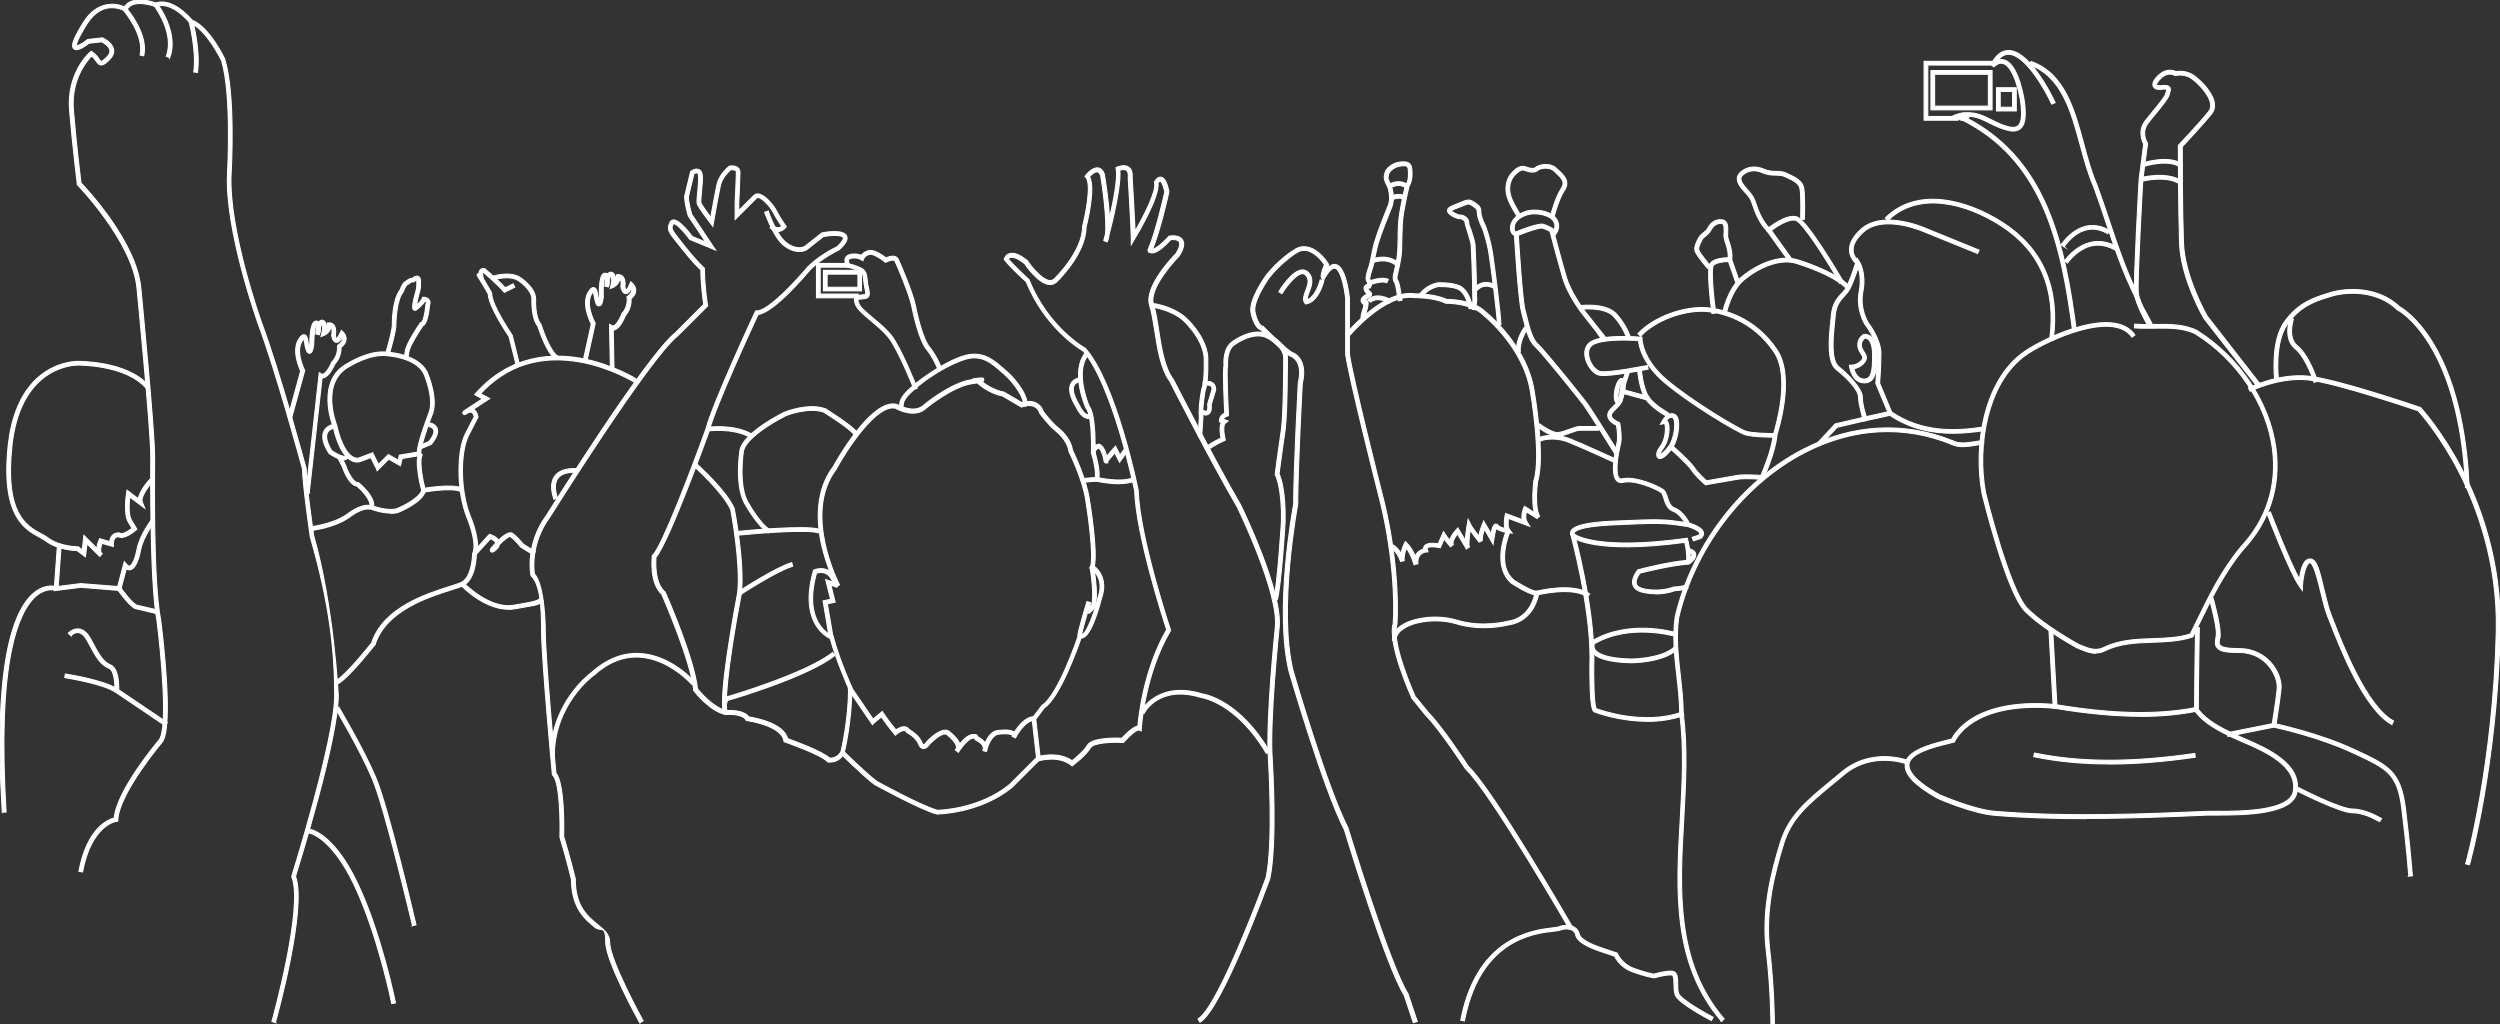 <svg xmlns="http://www.w3.org/2000/svg" viewBox="0 0 2302.9 943.6"><rect x="0" y="0" width="2302.9" height="943.6" fill="#333333" stroke="none"/><defs><style>.cls-1{fill:#fff;stroke:#fff;stroke-miterlimit:10}</style></defs><g id="_レイヤー_1" data-name="レイヤー_1"><g id="_レイヤー_1-2" data-name="_レイヤー_1"><g id="Layer_1"><path d="M589.3 942.1c-1.3-2.3-31.3-56.8-31.3-74s-4.4-9.3-9.9-13.9c-9.1-7.4-21.6-17.6-21.7-44.2-.5-2.2-5.4-21.7-10.6-38.8v-.6c.4-13.5 0-50.1-6.6-56.6l-.4-.4v-.6c-.2-1.1-9.9-106.2-9.9-131.4s-1.7-43.3-9.4-51l-.4-.4v-.5c-.3-1.1-5.4-28.2 14.5-55.3 4.2-6.7 91.8-146.6 118.6-167.9l26.1-26.1c-.6-3.6-2.6-17.4-2.7-31.8-1.9-1.7-7.9-7.4-17.6-19.8-1.5-2-2.9-3.7-4.2-5.2-8-10-9.8-12.3-6.6-18.8.6-1.3 1.7-2 3-2.2h.3c5.3 0 14.2 11.2 17.2 15.3l12.4 5.1-16.1-24.2v-.2c-.2-.4-3.3-10.9-3.3-17.4v-.4l5.5-22.9.6-.4c.4-.3 4-2.6 7-1.3 1.1.5 2.6 1.7 3 4.5.6 3.6 0 9.7-.6 15.7-.4 4.2-.9 9.3-.5 10.5.6 1.7 5.2 8.2 9 13.4 1.3-7.3 4.1-22.9 5.7-30.1 2.2-10 10.9-16.6 11.2-16.9l.3-.3h.4c.5-.1 4.9-.7 7.5 1.6 1.2 1 1.8 2.5 1.8 4.3 0 5.3-1 26.7-1.1 27.6v7.5l14-14c.8-.8 2.2-1.7 4.4-1.3 6.1 1 13.8 10.6 16.3 15.5 3.1 6.2 8.3 13.5 8.3 13.5l.8 1.1-.8 1c0 .1-2.7 3.2-6.7 3.4-2.6.1-5.1-1-7.4-3.3l2.4-2.4c1.6 1.6 3.2 2.4 4.9 2.3 1.4 0 2.6-.8 3.4-1.4-1.6-2.4-5.3-7.8-7.8-12.8-2.5-4.9-9.6-13-13.8-13.7-.9-.1-1.3.1-1.5.4l-19.8 19.8v-15.7c0-.3 1.1-22.3 1.1-27.5s-.4-1.5-.7-1.7c-1.1-.9-3.3-1-4.4-.9-1.6 1.3-7.9 6.9-9.6 14.6-2.1 9.4-6.3 33.5-6.3 33.8l-.7 3.8-2.3-3.1c-1.1-1.4-10.8-14.1-11.9-17.4-.6-1.8-.3-5.5.4-11.9.5-5.5 1.1-11.7.6-14.8 0-.7-.4-1.7-1-2-.8-.4-2.3.2-3.2.7l-5.1 21.3c0 5.5 2.6 14.4 3 16l22 33-23.6-9.7-.3-.4c-5.1-6.9-12.1-14.3-14.7-14.3 0 0-.2 0-.3.3-2.2 4.4-1.9 4.9 6.2 15.2 1.2 1.5 2.6 3.3 4.2 5.3 11.4 14.5 17.7 19.8 17.7 19.9l.6.5v.8c0 16.6 2.8 32.7 2.8 32.9l.2.9-27.6 27.6C598 330 507.3 475 506.4 476.4c-17.7 24.1-14.7 48.6-14.1 52.3 9.9 10.9 10 51.3 10 53 0 24.1 9 122.1 9.8 130.5 8.1 9.6 7.3 52.1 7.1 58.3 5.6 18.1 10.6 38.7 10.7 38.9v.4c0 25.1 11.4 34.4 20.5 41.8 6 4.9 11.2 9.1 11.2 16.5 0 16.3 30.5 71.8 30.8 72.3l-3 1.6h-.1Zm293.4-249.2-2.6-2.1c.2-.2.5-.8 1-1.5 0-.4.2-.8 0-1.2-.2-3.8-5.7-8.9-7.8-10.5l-.3-.3q-.9-1.2-2.4-1.2c-4.7 0-11.9 6.8-14.5 9.6-.6 1-2.8 4-5.6 3.8-1.8 0-3.3-1.6-4.4-4.2-2.5-6.4-10.4-10.4-10.5-10.4l-.5-.3-.3-.5c-.4-.9-1-1.1-1.4-1.2-2-.4-5.5 1.7-7.3 3.2l-1.3 1.1-1.1-1.3c-5.3-6.3-9.8-12.7-11.8-15.6-5.6 4.5-6.9 5.7-6.9 5.8l-1.4 1.4-1.1-1.7-21.2-31 2.8-1.9 20.1 29.5c1.2-1.1 3.4-2.9 7.1-5.8l1.4-1.2 1 1.5s5.1 7.7 11.6 15.5c2-1.4 5.6-3.5 8.8-2.8 1.5.3 2.6 1.2 3.5 2.5 1.9 1.1 9 5.3 11.6 11.9.6 1.6 1.2 2.1 1.5 2.1.6 0 1.9-1.2 2.6-2.3l.2-.3c1-1.1 10.1-10.9 17.2-10.9h.2c1.9 0 3.6.9 4.8 2.3 1.2.9 6.7 5.5 8.4 10.4 3.3-4 8-8.7 12.2-8.7s3.2.4 4.7 2.4c2.1 1 4.8 2.8 6.5 5.3 1.9-4.4 5.1-9.5 10.2-11.2h.3c2.2-.4 12.6-1.8 16.4 1.4 3.3-5.2 10-14.2 17.8-14.2v3.4c-7.2 0-14.6 11.5-16.8 16l-3.1-1.4c.3-.8 0-1 0-1.1-1.2-1.5-8-1.7-13.6-.8-5.6 2-8.5 10-9.5 13.7 0 .7-.3 1.5-.6 2.2l-3.2-1s.2-.8.4-1.8c.3-4.6-6.4-7.5-6.5-7.6l-.5-.2-.3-.4c-.8-1.2-1.6-1.4-2.1-1.4-3.4 0-8.8 6.1-12.2 10.9-.3.7-.8 1.4-1.4 2h-.1Zm113.4-106.8-3.3-.6c1.4-8.5 8.3-30.3 8.5-31.3l3.3.9c-.4 1.7-.7 3.5-.7 4.6.2-.2.4-.3.6-.6 3.7-3.7 1.7-24.4-.4-36.6l3.3-.6c1 5.6 5.5 33.6-.5 39.6s-2.9 2.9-4.9 1.8c-2.2 7.3-5.1 17.6-6 22.7h.1Zm-232.2 1.3-5.7-33.9 6.9-1.4-4.5-18.2 11.4 3.8-1.1 3.2-5.5-1.8 3.9 15.6-7.2 1.5 5.2 30.6zm99.3 162.4h-.4c-15.5-4.3-55.1-26.1-56.8-27h-.2c-11.3-8.6-30.4-27.7-31.2-28.5l2.4-2.4c.2.2 19.7 19.7 30.8 28 2.3 1.3 40.8 22.4 55.7 26.5 3.1 0 38.7-1.2 66.4-23.6l25.3-25.3 2.4 2.4-25.5 25.5c-29.8 24.1-68.4 24.4-68.8 24.4z" class="cls-1"/><path d="M510.7 696.6h-3.4c0-48.5 35.2-75.3 37.3-76.8 14-12.7 29.1-18.7 45-17.8 28.8 1.7 49.7 25.4 50.5 26.4l-2.6 2.2c-.2-.2-20.8-23.6-48.2-25.3-14.9-.9-29.2 4.8-42.5 16.9h-.2c-.4.4-36 26.4-36 74.2v.2Zm655.8-2.6c-27.5-46.7-59.1-51.3-59.4-51.4h-.3c-39-12.2-52.5 13.5-53 14.6l-3-1.5c0-.3 15.2-29.3 56.9-16.4 2.8.4 34.1 6 61.8 53l-2.9 1.7ZM491.2 511.1l-11.5-7.2-.2-.2s-5.5-6.9-9.5-9.5c-1.5-.3-6.2 3.7-10 7.4-.3 1.8-1.4 3.5-3.5 5.2-1.5 1.2-3 2.5-4.3 1.3-1.3-1.3 0-2.9 1.1-4.2 0 0 1.4-1.6 3.4-3.7-.5-1.8-3.2-3.3-4.9-4l-13.3 14.7-2.8-1.7c3.9-10.5-5.5-32.4-5.6-32.6-4.7-12-7.3-27.1-7.3-42.4s2.1-26.9 5.9-34.5c5.3-10.5 7.4-14.4 8.2-15.8-.3-1.2-1.1-3.5-2.5-4.1-1-.5-2.3-.1-4 .9-.4.3-.8.5-1.2.7 0 0-.1 0-.2.1-1 .5-1.8.6-2.4-.4-.7-1.1-.1-1.8.6-2.4.2-.2.5-.3.7-.5.5-.4 1.3-.9 2.2-1.5 1.9-1.2 4.3-2.8 6.8-4.4 2.8-1.8 5.6-3.6 7.5-4.9l-7.1-3.9 1.4-1.6c31.5-35.2 70.2-36.7 97.1-31.7 29 5.4 50.9 19.2 51.1 19.4l-1.8 2.9c-.2-.1-21.7-13.7-50-18.9-37.1-6.9-68.2 2.9-92.4 29l8.4 4.6-2.4 1.5c-3.8 2.5-8.7 5.6-12.6 8.2 3.3 1.8 4.1 6.5 4.2 7.1v.6l-.3.5s-1.6 2.4-8.4 16c-7.3 14.5-8.2 49.3 1.5 74.1.3.7 7.3 16.9 6.8 29l10.9-12 1 .3c.6.2 5.4 1.9 7.4 5.1 4.3-4.1 9.9-8.3 12.8-6.3 4 2.7 9 8.7 10.1 10l11 6.9-1.8 2.9z" class="cls-1"/><path d="M510.2 459.8c-3.2-9.6-2.7-16.9 1.3-21.8 6.5-7.9 19.7-6.2 20.3-6.2l-.4 3.4s-11.9-1.5-17.2 5c-3.2 3.9-3.5 10.2-.7 18.6l-3.2 1.1ZM311.6 629.7l-1.7-2.9c9-5.2 30.3-31.8 32.5-34.6 10.6-32.5 50.3-45.1 71.7-51.9 4.9-1.6 8.8-2.8 10.9-3.8 10.2-5.1 10.4-26.5 10.4-26.7h3.4c0 1-.1 23.7-12.2 29.7-2.3 1.2-6.3 2.4-11.4 4-20.8 6.6-59.6 19-69.6 50v.3l-.3.2c-1 1.2-23.6 30-33.7 35.7Z" class="cls-1"/><path d="M468.3 561.2c-8.8 0-18.5-3.3-28.5-9.7-9.1-5.9-15.1-12.2-15.3-12.4l2.5-2.3c.2.2 23.7 24.7 46.5 20.7 4.2-.7 7.5-1.3 10.2-1.8 7-1.2 11.3-2.4 12.9-3.7.5-.4 1-.8 1.7-1.3l2 2.7c-.6.5-1.2.9-1.6 1.2-3.1 2.5-3.3 2.5-14.4 4.4-2.7.5-6 1-10.1 1.8-1.9.3-3.8.5-5.7.5h-.2ZM253.8 941.9l-3.3-.9c.3-1.1 29.4-105.6 18.4-133l-.2-.6.2-.6c.4-1.3 39.4-125.8 39.4-166s-4.4-83.7-22.5-146.3v-.2c-.3-2-7-47.8-7.1-62.1-1.3-4.9-24.5-90.2-40.8-133.7-.3-.9-31.1-87-28.3-139 0-.7 4.1-71.9-5.5-103.7-1-2-14.4-29.1-28.6-34.3l-.4-.2-.3-.4c-.2-.2-16.4-20.2-30.6-15l-.6.2-.6-.2c-.2 0-21.1-7.8-26.1 3.3l-.8 1.7-1.6-1c-.8-.5-19.8-11.1-34.4 12.1-10.1 16-9.9 19.6-9.7 20.2 1.3.2 6-2.3 10-5.5l.4-.3 13.6-1.5.4.2c.4.2 8.6 4 9.8 10.4.6 3.2-.7 6.3-3.6 9.3-3.8 3.8-6 5.2-8.1 5-2-.2-3.1-1.8-4.4-3.6-1-1.4-2.2-3.1-4.1-4.7-4 4.1-19.2 21.4-16.8 49.9 2.6 31.1 6.4 62.6 7 67.1 5.1 5.4 51 54.3 55.1 96.6.1 1.3 12.7 130.2 12.7 155.4s-1.3 114.6 5.6 150.7c1.3 10.3 12.5 100 1 112.9-.4.4-39.1 46.4-40.5 70.9v1.4l-1.5.2c-.2 0-22.9 3.4-31 46.6l-3.3-.6c7.5-40.1 27.1-47.7 32.5-49.1 2.6-25.9 39.6-69.8 41.2-71.7 8.9-10 1.7-82.8-1.8-110.1-7-36.5-5.7-150.1-5.7-151.3 0-25-12.6-153.7-12.7-155-4.1-42.6-54.1-94.4-54.6-94.9l-.4-.4v-.6c0-.3-4.3-34.3-7.1-67.8-2.9-34.3 18-52.9 18.9-53.6l1-.8 1.1.7c3.2 2.1 4.9 4.6 6.1 6.4.7 1 1.4 2.1 1.9 2.1s1.8-.4 5.4-4q3.3-3.3 2.7-6.3c-.6-3.6-5.3-6.6-7.5-7.7L82 39.8c-4.1 3.2-11 7.8-14 5.1-2.1-1.9-2.5-6.2 9.1-24.6C89.4 1 106.1 2.4 114.6 6.4c6.7-10.8 25.3-5 28.9-3.7 15.3-5 31 13 33.5 15.9 15.8 6.2 29.6 34.7 30.1 36v.2c9.9 32.4 6 102.1 5.8 105-2.8 51.3 27.8 136.8 28.1 137.6 16.8 44.7 40.7 133.3 41 134.2v.4c0 13.5 6.6 59.1 7 61.7 18.2 62.9 22.6 146.2 22.6 147 0 39.8-36.2 156.2-39.4 166.5 10.8 29.2-17.3 130.3-18.5 134.6Z" class="cls-1"/><path d="m132.4 51.4-3.3-.7c4-18.7-14.9-40.6-15.1-40.9l2.5-2.2c.2.2 5.1 5.9 9.6 14.1 6.1 11.1 8.2 21.1 6.3 29.7Zm24 1.7-3.2-1.2c8-21.4-10.8-46.1-11-46.3l2.7-2.1c.2.3 5.1 6.6 9 15.9 5.2 12.4 6.1 24.1 2.5 33.7Zm25.5 13.7-3.4-.5c2.7-19.2-4.1-45.6-4.2-45.9l3.3-.9c.3 1.1 7.1 27.4 4.3 47.2Zm-103.4 446-7.6-5.7c-3.2 0-18.1-.9-28.7-8.8-1.6-1.2-3.5-2.2-5.8-3.5-13.5-7.3-36-19.4-28.7-85.6 2.5-22.1 10.5-51.7 35-67.2 14.7-9.3 28.3-9.1 28.8-9.1s11.7-.1 25.6 2.6c12.9 2.5 30.4 8.2 40.6 20.6l-2.6 2.1c-9.5-11.6-26.2-17-38.6-19.4-13.5-2.7-24.9-2.5-25-2.5-.2 0-13.3-.2-27.1 8.7-18.4 11.7-29.9 34.1-33.3 64.6C4 473.5 24.5 484.5 38 491.8c2.3 1.2 4.5 2.4 6.3 3.8 10.7 8 27 8.1 27.2 8.1h.6l3.7 2.8 1.5-13.3 11.9 11.9c.3-3.5 1.7-6.8 2-7.5l.6-1.4 9.3 2.7c.3-2.9 1.4-5 3.1-6.4 2.6-2.1 5.8-1.5 5.9-1.5h.3l.3.3c1.9 1.3 7.3-1.8 11-4.6l-3.5-5.8c-4.5-7.5-1.8-25.8-1.6-26.5l.4-2.8 10.5 7.9c1-7.6 9.5-16.8 10.6-18l2.5 2.3c-4.6 4.9-11.3 14.3-9.5 18.7l2.2 5.6-13.8-10.3c-.7 6.2-1.2 16.9 1.6 21.4l5 8.3-1.1.9c-1.8 1.5-10.7 8.8-15.8 6-.5 0-1.8 0-2.9.9-1.2 1-1.9 3.1-1.9 6v2.2l-10.5-3c-.9 2.7-1.8 6.7-.7 8.6l.9.9-2.1 2.6c-.6-.4-1-.8-1.4-1.3l-10.5-10.5-1.4 12.1h-.2Zm64.6 52.1-18.7-4.4c-6-3-15.7-16.9-16.2-17.5l2.8-1.9c2.6 3.8 10.4 14 14.7 16.3l18.1 4.2-.8 3.3Zm204.5-131.4-6-12-9.9 3.7c-.1 0-3.6 1.4-8.1-1-7.2-3.8-12.8-14.2-16.7-31.1-1.1-2.7-16.2-42.8 13.5-58.4 1.5-.9 20.7-12.9 37.7-10.1 2 .1 26.5 2 35.2 17.8.5 1.2 11.5 26.3 4.2 41-4.3 11.3-10.7 30.5-9.8 34.2l.4 1.8-17.6 2.9-1.7 6.7-10.7-6.1-10.6 10.6zm-4.3-16.3 5.3 10.6 9.1-9.1 9.1 5.2 1.1-4.6 16.5-2.8c.2-8.1 8.3-29.8 10.1-34.5v-.2c6.5-12.9-3.6-36.6-4.2-38-7.9-14.4-32.2-16-32.4-16h-.2c-16.1-2.7-35.3 9.5-35.5 9.6h-.1c-27.9 14.7-12.1 54-11.9 54.4v.3c4.6 19.7 10.7 26.6 15 28.9 3.1 1.7 5.4.9 5.4.9l12.7-4.8Z" class="cls-1"/><path d="M316.5 423.6c-4.2 0-10.9-4.2-13.1-5.7l-.3-.2-.2-.3c-5.4-8.7-6.9-15.5-4.4-20.4 2.8-5.6 9.7-6.2 10-6.2l.3 3.4v-1.7c-.1 0 0 1.7 0 1.7s-5.3.5-7.2 4.4c-1.8 3.6-.4 9.4 4.1 16.7 4.8 3.1 10.2 5.5 11.3 4.9l3.2 1.1c-.3 1-1.1 1.8-2.1 2.1-.4.2-.9.2-1.5.2Z" class="cls-1"/><path d="M359.9 472.6c-8.8 0-17.8-3.5-18.3-3.7l-1.5-.6.5-1.5c1.9-5.8-7.5-15.3-11.7-19-7.5-.8-12.8-15.7-13.6-17.9l-4.2-8.4 3-1.5 4.3 8.7c2 6.1 6.9 15.8 11.1 15.8h.6l.5.4c.2.1 4 3.3 7.6 7.6q6.6 7.95 6 13.8c3.7 1.3 14 4.4 21.5 2.3 5.6-2.3 20.2-9.5 22.8-16.8-.4-1.6-1.9-7.1-2.9-13.4-1.7-10.2-1.6-17.3.3-21.1l3 1.5c-3.2 6.5 1 25.8 2.9 32.7v.5c.1 0 0 .5 0 .5-3 10.6-24.1 19.1-25 19.5h-.2c-2.1.7-4.5.9-6.8.9v-.3zm27-58.7-1.3-3.1 9.5-4.1c3.8-4.7 5.3-8.6 4.4-10.9-1-2.5-4.9-3-4.9-3l.3-3.4c.2 0 5.9.6 7.7 5 1.5 3.7-.2 8.6-5.1 14.6l-.3.3-10.3 4.4z" class="cls-1"/><path d="m285.5 488.8-.3-3.4c.2 0 20.8-2.2 34.1-11.3 1-.8 12.9-10.3 22.2-8.4l-.7 3.3c-7.9-1.6-19.3 7.7-19.4 7.8h-.1c-14 9.7-34.8 11.9-35.7 12zm103.8-35.3-.6-3.3c1.1-.2 27.1-5 37-.6l-1.4 3.1c-8.9-4-34.7.8-35 .8ZM667 657.3c-6.5-10.8 10.5-100.6 12.5-111.2 3-26.1-5.7-73.1-6.3-76.5-7.3-16.4-34.1-40.3-34.4-40.5l2.2-2.5c1.1 1 27.9 24.8 35.4 41.9v.4c.5 2 9.6 50.3 6.5 77.8-13.9 72.7-15.3 105-12.9 109l-2.9 1.7Z" class="cls-1"/><path d="m679.2 493-.3-3.4c2.6-.3 64-6.3 75.9-2l-1.2 3.2c-8.9-3.2-52.6 0-74.4 2.2Zm2.9 54.8-1.9-2.8c1.4-.9 34.3-22.4 49.1-26.7l.9 3.3c-14.4 4.1-47.9 26-48.2 26.2zM670 645.4l-.9-3.3c.7-.2 73-21.3 97.8-41l2.1 2.7c-10.7 8.5-30.6 18-59.2 28.4-21.2 7.7-39.6 13.1-39.8 13.1Z" class="cls-1"/><path d="M707.9 490.7c-8.7-4.3-20-23.6-20.8-25-10.8-16.3-5.7-49.5-5.5-50.9 3.3-16.6 39.6-34.4 41.2-35.1.9-.4 21.9-8.7 37.2-3.2h.3c1 .8 24.7 15.2 29.1 21.8l-2.8 1.9c-3.3-4.9-21.1-16.4-27.9-20.6-13.7-4.8-33.4 2.7-34.6 3.2-.8.4-9.6 4.8-18.7 10.9-12.2 8.2-19.3 15.8-20.6 21.8 0 .3-5.1 33.3 5 48.5 0 .3 11.5 19.8 19.4 23.8l-1.5 3h.2Z" class="cls-1"/><path d="M690.9 402.8c-16.2-9.1-38.9-5.8-39.1-5.8l-.5-3.3c1-.1 24.1-3.5 41.3 6.2l-1.7 3Zm311.4-17.4c-.6 0-1.2 0-1.7-.2-4.9-1.4-8.2-8.2-8.8-9.4-6.2-10-8-17.6-5.2-22.6 2.9-5.3 9.6-5.3 9.9-5.3v3.4s-5 0-7 3.6c-1.4 2.6-1.7 8.1 5.2 19.2v.2c.9 1.8 3.7 6.8 6.7 7.6 1 .3 1.8 0 2.8-.6l1.9 2.8c-1.2.9-2.6 1.3-3.9 1.3Z" class="cls-1"/><path d="M1018.7 426.4c-.9 0-1.5-.6-1.7-1.9-1.3-7.6-3.4-10.6-4.9-11.8-1.1.4-3.1 1.5-3.3 4.2v.4h-3.4v-.6c.3-9.9 0-35.1-4.9-40.7l-.2-.2v-.2c-.2-.3-3.7-8.1-5.6-18.2-2.6-13.5-1-24.5 4.5-31.8l2.7 2c-11.4 15.2.2 43.7 1.3 46.4 2.8 3.5 4.5 11.6 5.3 24.7.2 4.4.3 8.6.3 11.9 1.1-.8 2.3-1.2 3.2-1.4h.6c0-.1.6.2.6.2 2.8 1.7 4.9 5.4 6.3 11 1.3-1.7 3.3-4 6.4-7.5l1.7-1.9 4.1 8.2 3.7-5.1 2.8 2-6.9 9.7-4.4-8.7c-2.9 3.4-5.8 6.8-6.4 7.9v1.3l-1.6.2h-.2Zm88.5-24.9-3.4-.2 1-16.8c-1-9.7 2-25.1 2.2-25.8v-.3c3-6.8 2.3-28.6 2.2-29.9-2-18.1-19.5-33.6-19.7-33.8-12.1-10.1-28.9-11.9-29-11.9l.3-3.4c.7 0 17.9 1.9 30.9 12.7.8.7 18.7 16.6 20.8 36 0 1.1.9 23.5-2.3 31.4-.3 1.7-3 16.1-2.1 24.7 0 .1-1.1 17.2-1.1 17.2h.2Z" class="cls-1"/><path d="M1110.8 382.3c-1.4 0-3.1-.5-5-1.6l1.6-3c2 1.1 3.5 1.4 4.2.9 1.1-.8 1.2-3.8.9-5.7v-.8c1.9-6.5 3.6-12.3 4-13.5 0-1.6-.5-2.6-1.3-3.2-1.7-1.2-4.9-.6-6-.2l-1.1-3.2c.6-.2 5.6-1.8 9 .7 1.8 1.3 2.7 3.4 2.7 6.2v.5s-2 6.2-4.1 13.4c.2 1.5.6 6.5-2.3 8.6-.8.6-1.7.8-2.8.8h.2Zm-80.1 63.3c-10 0-20.1-2.2-20.8-2.4l-1.7-.4.5-1.7c1.6-5.7-1.7-18.8-3.2-23.4l3.2-1c.2.7 4.7 15.2 3.6 23.5 5.4 1.1 22.9 4 31.3-.2l1.5 3c-3.8 1.9-9.1 2.5-14.4 2.5Z" class="cls-1"/><path d="m998.487 440.783 11.651-1.06.309 3.385-11.652 1.06zM1176.7 552.4l-3.3-.9c3.4-13.1 7-70.4 7-70.9.7-31.3-5.4-42.7-5.4-42.8l-.3-.5v-.5c.7-7 5.5-39.6 5.7-41 2.1-15.9 2.1-63.5 2.1-64v-.2c1.3-13.4-16.4-20.8-16.6-20.9-12.4-5.2-28.5 6.7-28.7 6.8-7.6 5.1-6.4 18.8-6.4 18.9v.6c-1 3.4 0 28.5.8 44.6v1.3l-1.2.4c-2.2.6-3.1 2-3.5 2.9l4.4 1.6-2.5 1.9c-2.3 1.7-1.6 9.4-.4 14.3l.3 1.4-1.3.6c-7.2 3.1-14.4 8.1-14.5 8.2l-1.9-2.8c.3-.2 6.8-4.7 13.8-7.9-.7-3.2-1.8-10.2.3-14.3l-1.8-.7v-1.2c0-1.7 1.1-5.1 4.9-6.8-.4-7.5-1.9-38.4-.7-44.1-.2-2.2-.8-16 7.8-21.7.6-.5 17.8-13.2 31.9-7.2.8.3 20.1 8.4 18.7 24.2 0 2.9 0 48.4-2.1 64.3 0 .4-4.7 32.5-5.6 40.4 1.2 2.6 6.2 14.9 5.6 44.1 0 2.4-3.6 58.2-7.1 71.7zM475.2 335.1l-6.3-25.1c-2-3-18.7-27.6-19.2-39.4-1.2-2.1-7.3-12.5-9.2-15.3l-.2-.3-.4-.6c-.4-.7-.6-1.7.4-2.3.4-.3.7-.3 1-.3 0-1.2.4-2.4 1.1-3.2.6-.7 1.9-1.5 3.9-1.1h.4l.3.4c.5.4 11.8 9.9 18.4 17.2l7.3-3.6 1.5 3-9.6 4.8-.9-1c-5.6-6.5-16.3-15.7-18.5-17.5h-.4c-.6.7-.2 3.9.6 6.2 2.9 4.8 7.1 12 7.3 12.4l.2.4v.5c0 11 18.6 37.9 18.7 38.2l.2.3 6.4 25.7-3.3.8z" class="cls-1"/><path d="M512 331c-8.4-5.3-15.5-27.3-16.5-30.4-6.3-7.8-5.5-23.9-5.5-25.2 0-8.5-11.8-16.5-11.9-16.5-7.7-5.8-22.1-1.6-22.2-1.5l-1-3.2c.7-.2 16.1-4.8 25.1 2 .5.3 13.4 9 13.4 19.3 0 .3-.9 16.4 4.9 23.2l.2.3v.3c2.1 6.6 8.8 24.8 15.3 28.8zm-136.1-2.4-3.3-.6.7-4.2c.8-7.3 12.4-24.2 13.7-26.1l.4-.6h.7c1.4-.4 3.5-7.5 4.2-16.2v-.4c.3-.7.7-1.9.3-2.5-.2-.4-.7-.6-1.1-.7-2.1 3.6-7.1 7.5-7.7 8-1.3 1-2.3.4-2.6.2-.9-.6-2.4-1.6 1.4-15.4 1.9-5.1 1.4-11.4 1.3-12v-.4c-.5.1-1.4.7-2 1.4l-.5.5h-.7c-2.5 0-3.5 1.3-3.5 1.4l-.4.5-.7.2c-1.7.3-3.6 4.1-4.4 6.6v.3l-.3.3c-6.3 7.6-6.6 27.5-6.7 29.2.6 5.4-5.1 24.5-5.7 26.7l-3.2-1c2.4-8 6.1-22.1 5.6-25.4v-.2c0-.9 0-22.2 7.2-31.2.6-1.8 2.6-7.2 6.2-8.4.9-1 2.6-2.1 5.2-2.3 1-.9 3.1-2.4 5-1.8.9.3 2 1 2.3 3.2 0 .4.7 7.6-1.5 13.5-.9 3.5-1.8 7.5-2.2 10 2-1.8 4.6-4.3 5.3-6.2l.4-1.1h1.1c.3 0 3.3 0 4.9 2.3q1.5 2.1.3 5.4c-.5 5.3-1.9 16.7-6.2 18.7-3.7 5.4-12.3 18.9-12.8 24.1 0 .1-.7 4.3-.7 4.3Zm186.4 11.8-.8-41.6 2.5 1.3c.5.2.9.2 1.4 0 2.8-1.1 6.1-7.4 7.5-11.1v-.3l.3-.2c5.7-6.3 4.5-14 4.5-14.1l-.2-1 .8-.6c2.4-1.8 3.6-3.6 3.7-5.4 0-.7 0-1.3-.3-1.8-1.8 3.5-3.6 5-5.5 4.8-2.9-.3-3.9-4.5-4.2-5.8v-.6c.6-4.8-.3-6.7-1-7.3-1 5.7-5.6 7.7-5.8 7.8l-3 1.3.7-3.2c1.4-6.7 0-8.3-.2-8.6-.5.5-1 2-1.4 4 .2 1.8 0 4-.8 6.3l-3.3-.7c0-1.4.3-3.6.7-5.8 0-1-.4-1.8-.6-2.4-1.2 2-2 10-1.6 18.1v.4c-.7 4.9-1.5 7.8-3.7 7.8s-3.1 0-5-10.9c-.2-1.2-.4-1.9-.5-2.3-.2.2-.4.5-.6.7v.2c-7.8 9.6 2 27.6 2.1 27.8l.3.6-7.7 34.8-3.3-.7 7.4-33.5c-1.8-3.4-9.9-20.5-1.7-30.9.5-.8 2-2.9 4.1-2.5 2.2.4 2.9 3.3 3.2 5.3.4 2.3.9 4.6 1.4 6.2.2-.7.3-1.7.5-2.9-.2-4.5-.5-18.5 3.4-21.3.9-.7 2.1-.8 3.2-.3l.5.2.3.5c.4-.6.8-1.2 1.4-1.5.8-.5 1.8-.6 2.7-.3.4.1 1.3.5 2.1 1.7q1.35 2.1 1.2 6c.5-1 .9-2.3.9-3.9v-1.5l1.5-.2c.2 0 2.4-.2 4.2 1.6 1.9 1.9 2.6 5.3 2 9.9.3 1.2.8 2.4 1.2 2.8.3-.2 1.5-1.2 3.3-5.5l.9-2.2 1.8 1.6c0 .1 3 2.7 2.8 6.6 0 2.6-1.6 5.1-4.3 7.4.2 2.6 0 9.6-5.3 15.7-.8 2-4.5 10.9-9.4 12.8-.6.2-1.1.3-1.7.4l.7 36.7h-3.4v-.4ZM285.2 454.2l-3.4-.4 12.3-110.4 2.2 1.2c.4.2.9.3 1.4 0 2.9-1 6.4-7.2 7.9-10.8v-.3c.1 0 .3-.2.3-.2 5.9-6.1 5-13.9 5-13.9v-1c-.1 0 .7-.6.7-.6 2.4-1.7 3.8-3.5 3.9-5.3 0-.7 0-1.3-.2-1.8-2 3.5-3.8 4.9-5.7 4.6-2.9-.4-3.8-4.7-4-6v-.6c.8-4.8 0-6.7-.7-7.4-1.2 5.5-5.8 7.4-6.1 7.5l-3.1 1.2.8-3.2c1.4-5.6.7-7.7.3-8.3v-.2h-.1c-.5.4-1 1.9-1.5 3.9.1 1.8-.1 4-1.1 6.2l-3.2-.8c.1-1.4.4-3.6.9-5.8-.1-1-.3-1.8-.5-2.4-1.3 2-2.3 10-2.3 18v.4c-.8 4.9-1.7 7.7-4 7.6-1 0-3.1 0-4.6-11.1-.1-1.2-.3-1.9-.5-2.3-.2.2-.5.5-.6.7v.2c-8.1 9.3 1 27.6 1.1 27.8l.3.6-12 43.5-3.3-.9 11.6-42.2c-1.7-3.5-9.1-20.8-.6-30.9.5-.8 2.1-2.9 4.2-2.3 2.2.5 2.7 3.4 3 5.5.3 2.3.8 4.6 1.2 6.3.2-.7.4-1.6.6-2.9 0-4.5.2-18.5 4.2-21.1 1-.6 2.1-.7 3.2-.2l.5.2.3.5c.4-.6.9-1.1 1.4-1.4.8-.5 1.8-.6 2.7-.2.4.1 1.3.6 2 1.7.9 1.4 1.2 3.4 1 6 .6-1 1-2.2 1-3.9v-1.5h1.5c.2-.1 2.4-.3 4.1 1.6 1.8 2 2.4 5.3 1.6 10 .2 1.2.7 2.4 1.1 2.8.3-.2 1.5-1.1 3.5-5.4l1-2.1 1.7 1.6c.1.1 2.9 2.8 2.6 6.7-.2 2.6-1.7 5.1-4.6 7.2 0 2.6-.3 9.5-5.8 15.5-.9 2-4.9 10.7-9.8 12.4-.6.2-1.3.3-1.9.3l-11.9 106h.4Zm1300.6 486.6c-45.6-53.1-41.8-120.8-38-186.3 1.8-32.3 3.7-65.7-.5-96.6v-.2c0-11.8-1.4-23.8-2.7-35.4-2-17.6-4.1-35.8-1.5-53.8 7.3-31.9 22.1-63 42.7-90.2 20.8-27.4 46.6-49.6 74.8-64.2 45.5-23.6 93.5-26.3 138.8-7.8 5.6 2.9 13.8 1.5 20.3.5 2.7-.4 5.2-.9 7.4-1l.2 3.4c-2 0-4.4.5-7 .9-7 1.1-15.7 2.6-22.3-.7-44.4-18.1-91.4-15.4-135.9 7.7-27.7 14.4-53.2 36.3-73.7 63.3-20.3 26.8-34.8 57.4-42.1 88.7-2.5 17.5-.4 35.5 1.5 52.8 1.3 11.7 2.7 23.7 2.7 35.6 4.2 31.1 2.3 64.7.5 97.1-3.7 64.8-7.5 131.9 37.2 184l-2.6 2.2zm-236.9-.4-3.3-.6c6.4-32.9 20.2-56.6 41.2-70.6 17.1-11.4 34.3-13.4 43.6-14.5 2.4-.3 4.5-.5 5.2-.8 5-2 10.4-2 14.2 0 2.7 1.5 4.4 3.8 5 6.8.4 1.8 3.2 6.8 21.5 12.8l13.4 4.5.3.7s4.1 9.3 14.6 13.2c9.6 3.6 17.3 5.2 19 5.5 1.8-.6 9.2-2.8 15.6-2.8s6.1 6.3 6.2 11.8c0 3.2 0 6.6 1 9 1.9 4.7 20.4 15.8 31.7 21.7l-1.6 3c-3.1-1.6-30.3-16-33.2-23.4-1.2-3-1.2-6.7-1.3-10.2 0-6.4-.5-8.5-2.8-8.5-6.7 0-14.9 2.7-15 2.7h-.8c-.4 0-8.8-1.5-20.1-5.7-10.2-3.8-14.9-11.9-16.1-14.3l-12-4c-14.9-5-22.6-10-23.7-15.4q-.6-3-3.3-4.5c-2.9-1.6-7.3-1.5-11.3 0-1.1.5-3.1.7-6.1 1-9 1-25.7 3-42.1 13.9-20.2 13.5-33.5 36.5-39.7 68.5v.2Z" class="cls-1"/><path d="m1301.9 942-8.4-25.2c-16.8-26.8-53-145.5-55.1-152.5-19.6-37.9-50.5-144.4-50.9-145.5-13.8-56.5 3.3-150 4.2-154.4 0-33.6 4.2-110.6 4.2-111.4v-.3c5.2-20.6-6.8-24.6-7.3-24.8h-.3c-5.5-2.9-24.2-21.4-26.9-24.1-6.1-2.1-8.6-13.9-8.9-15.3-3-11.8 13.4-34.2 14.1-35.2 11.1-13.9 23.7-22 24.8-22.6 4.1-3 8.5-4 13-3.1 10.9 2.1 18.7 14.7 19 15.3l.5.7-.3.8q-.75 1.65-1.2 3c2.8-3 5.4-4.2 8-3.7 5.9 1.2 10.1 11.2 12.6 30.5v51.9c2.9 21.1 29.3 125.6 29.6 126.7 14.6 54.9 15.6 103.8 14.2 121.9v.4c-5.3 17 15.2 62.9 16.7 66.3l12.5 15.3c12.4 12.4 34.7 46.4 36.7 49.4 22.7 21.5 93.1 143.2 96.1 148.4l-2.9 1.7c-.7-1.3-73.5-127-95.7-147.8l-.3-.3c-.2-.4-24-36.7-36.5-49.1l-12.8-15.8v-.2c-1-2-22.7-49.9-17.2-68.8 1.4-18.1.3-66.4-14.1-120.6-1.1-4.3-26.9-106.2-29.7-127.2v-51.8c-3.2-24.5-8.4-27.4-9.9-27.6-2.4-.5-5.8 2.8-9.4 9.1l-1.4 2.5-1.5-2.5c-1.2-2 .7-7.6 2.7-12.3-1.8-2.6-8.3-11.4-16.3-13-3.6-.7-7.1.2-10.4 2.6 0 .1-13 8.2-23.9 21.9-4.4 6-15.6 23.8-13.4 32.4.9 4.6 3.5 12 6.9 12.9h.5c0 .1.3.4.3.4 5.8 5.8 21.7 21.2 26.3 23.6 5.4 1.7 14.1 9.8 9.5 28.6-.2 4-4.2 78.5-4.2 111.2v.3c-.2 1-18.1 96.3-4.3 153.1.3 1 31.2 107.5 50.7 145v.3c.5 1.3 38.3 125.7 55 152v.2l.2.2 8.5 25.4-3.2 1.1z" class="cls-1"/><path d="M1203.3 279.9h-.8l-.5-.7c-2.4-3.1-.8-7.2.8-11.5 1.9-5.1 3.9-10.3-.2-14.4q-1.35-1.35-3.3-1.2c-6.4.8-15.5 13.6-18.5 18.4l-2.9-1.8c0-.2 2.9-4.7 6.8-9.4 5.4-6.6 10.2-10.1 14.2-10.6 2.3-.3 4.4.5 6.1 2.1 5.6 5.6 3.1 12.5 1 18-1.1 2.8-2.1 5.6-1.7 7.3 2.2-.8 7.8-4.1 11.9-18.3l3.3.9c-2.4 8.5-5.8 14.6-9.9 18.1-3.3 2.8-5.9 2.9-6.2 2.9v.2zm99.2 240.3s-2.3-9.1-7-15.2c-1.1 2.8-2.6 7.6-2 11.4l-3.3.8c-1.1-3.3-5.1-11.9-10.3-12.6l.5-3.4c4.5.6 7.9 4.8 10.1 8.5 1-4.6 2.9-8.4 3-8.7l1.1-2.1 1.7 1.7c3.3 3.3 5.7 7.9 7.3 11.7 1.8-4.2 5.5-5.9 7.6-6.5 0-1.5.6-2.5 1.2-3.2 2.7-2.9 9.3-2.2 12.4-1.7l4.9-11.1 1.7 2.6c.9 1.4 2.6 3.5 4 5.4.7-2.5 2.3-5.7 6-9.8l1.5-1.7 6.9 11.5c.3-5.4 1.3-11.6 1.7-14.3l.9-5 2.3 4.6c1.2 2.5 4.9 7.4 7.5 10.8.8-4.7 2.8-9.9 3.2-10.7l1.3-3.2 6.8 11.6c1.6-8.3 3.3-8.6 4-8.8.4 0 1.6-.2 2.5 1.1.8 1.2 3.6 2.3 6.3 2.9-1.3-4.9 0-11 .2-11.9l.4-1.9 15.3 5.7c-1-5.1 1.2-10.2 1.3-10.5l.8-1.8 9 5.7c-2.7-10.7-.5-28-.4-28.8v-.3c7.3-22.6-3.1-82.2-3.2-82.8-7.2-43.3-46.6-72.7-47-73-11-8-30.5-7.9-30.7-7.9h-.4l-.4-.2c-10.1-5.1-27.9-5-28.1-5h-.2c-27.3-4-60.3 35.6-60.6 36l-2.6-2.2c.3-.4 8.6-10.5 20.6-20.1 16.2-13.1 30.7-18.9 43-17.1 1.8 0 18.6 0 29.1 5.1 3 0 21.2.4 32.4 8.5.4.3 40.9 30.6 48.3 75.2.4 2.5 10.5 60.7 3.2 84.3-.9 6.7-2.2 25.1 1.9 31.5l-2.3 2.3-9.8-6.2c-.6 2.3-1.3 6.3.5 9.2l2.5 4.2-19.6-7.3c-.4 3.1-.7 8.1 1.1 10.4l2.4 3.2-4-.5c-1.4-.2-7.7-1.1-10.8-3.9-.7 2-1.6 6.2-2.1 9.8l-.7 4.8-8-13.8c-1.3 3.8-2.4 8.4-1.9 10.4l-3 1.5c-.3-.3-5-6.3-8.3-11.1-1 7-1.4 13.8-.7 15.4v.2l-2.8 1.8v-.2l-8.2-13.7c-2.6 3.4-5.1 8-3.7 9.8l-2.7 2.1c-.2-.2-3.4-4-5.8-7.2l-3.6 8.1-1.3-.3c-3.4-.7-9.2-1.1-10.6.4 0 .1-.5.5 0 1.7l.6 1.9-2 .2c-.8 0-8.2 1.2-7.3 10.8l-3.3.6v.3z" class="cls-1"/><path d="M1282.7 589.9c-.3-4.5 1.9-8.8 6.3-12.3 11.3-9 35.1-11.8 53-6.3 23.6 7.2 46.5 1.1 46.7 1h.2c18.3-2.5 23.5-19 24.7-24.4-7.3-1.5-19.6-9.6-21.2-10.6-7.8-6.5-11.1-17-9.5-30.5 1.2-9.9 4.6-17.9 4.8-18.2l3.1 1.3s-3.4 7.9-4.5 17.3c-1.5 12.3 1.3 21.5 8.2 27.2 4.4 2.9 16.5 10.3 21.2 10.3h1.9l-.2 1.9c0 .3-3.6 25.6-27.8 29-2 .5-24.5 6.2-48.5-1.1-16.7-5.1-39.6-2.5-49.9 5.8-3.6 2.8-5.3 6-5 9.5l-3.4.2Z" class="cls-1"/><path d="M1462.3 549.9c-14-10-45.9-1.9-46.2-1.9l-.8-3.3c1.4-.4 33.8-8.5 49 2.4z" class="cls-1"/><path d="M1517.4 664.4c-25.4 0-46.6-7.8-48.3-8.5-1.6-.4-3.8-1.5-4.4-26.3-.3-11.9 0-23.9 0-24 0-47.9-17.3-111.3-17.4-111.9l3.3-.9c.2.6 17.6 64.5 17.6 112.8-.5 21.1.2 44.2 2.2 47.2 2.6 1 43.5 16 79.5 3l1.2 3.2c-11.2 4-22.8 5.5-33.6 5.5Z" class="cls-1"/><path d="m1557 518-3.4-.4c.8-7.1-.9-14.9-1.7-18-83.2 11.2-102.8-4.1-103.6-4.8-.9-.8-2.2-2.8-1.4-5.1 1.9-5.4 14.5-8.5 38.4-9.6 45.1-2 47.2-1.7 67.5 1.2l2.5.4c2.1.6 12.7 3.6 13.8 8.8.3 1.3.2 3.3-2.2 5.3l-.3.2-6.7 2.2-1.1-3.2 6-2q1.05-1.05.9-1.8c-.5-2.3-7-5.1-11.3-6.3l-2.2-.3c-20-2.9-22.1-3.2-66.9-1.1-30.8 1.4-34.8 6-35.3 7.3-.2.6.2 1.2.4 1.4 1.1.8 21.8 14.9 102.4 3.8l1.4-.2.4 1.4c0 .4 3.3 11 2.2 20.8zm-54.6 92.5c-20.4-.5-32.7-4.1-36.4-10.9-2.5-4.5 0-8.5 0-8.6l.2-.4.4-.2c34.1-20.3 75.5-8.1 77.2-7.6l-1 3.2c-.4 0-41.3-12.1-74.1 7-.3.8-1 2.8.3 5 1.8 3.1 8.4 8.5 33.4 9.1.2 0 28 0 40.1-11.2l2.3 2.5c-13 12-41.2 12.1-42.4 12.1Z" class="cls-1"/><path d="M1525.2 546.9c-6 0-10.1-.9-10.4-1-5.7-1-9.2-3.3-10.5-6.8-2.2-6.2 4-13.6 4.3-13.9l.3-.4h.5c1.2-.4 28.4-7.5 45.3-8.6 1.8-1.4 4.1-3.8 3.9-5.3 0-1-1.8-1.7-2.8-2l1.1-3.2q4.65 1.5 5.1 4.8c.6 4.2-4.6 8.1-5.7 8.8l-.4.3h-.5c-15.3 1-40.7 7.3-44.7 8.3-1.6 2-4.5 6.8-3.3 10.2.8 2.3 3.5 3.8 8 4.6.2 0 13.5 3 26.6-2h.6s6.1 0 11-2l1.3 3.1c-4.9 2-10.5 2.2-11.9 2.2-6.4 2.4-12.8 3.1-17.8 3.1zm-171.9-262.6c-1.4-6-3.7-13.3-8.5-16.9-3.1-2.3-9.7-3.5-19.7-3.5-1 .2-10.1 1.8-15.7 10.4l-2.8-1.8c6.8-10.5 17.8-11.9 18.2-12h.2c4 0 16.3 0 21.9 4.2 5.7 4.3 8.2 12.3 9.8 18.9l-3.3.8Z" class="cls-1"/><path d="M1379.4 299.5c-.3-10.7-5.8-53-7.7-65.3-1.8-11.9-5.6-22.5-6-23.6-.5-1-4-7.9-4.6-12.6 0-1-.2-1.8-.3-2.5-.2-2.5-.2-2.9-3.2-5.1l-.3-.2c-4-2.8-4.2-3-9.9-.6-1.7.7-3.3 1.4-4.8 1.9-2.3.9-5 1.9-5.7 2.6.8 1.3 5.6 4 8.2 4 4.1 0 7.8 3.6 7.8 6.5s1.2 4.5 2.2 7.4c1.6 5 3.4 10.7 3.6 13.3.3 4.3 1.3 30.6 1.3 38.3s.3 13 .3 13c0 .1-.9 8.7-.9 8.7l-3.4-.3.8-8.3c0-.9-.3-6.1-.3-13.1s-1-33.8-1.3-38c-.2-2.1-2-7.9-3.4-12.5-1.7-5.3-2.3-7.5-2.3-8.5s-2-3.1-4.4-3.1c-3.5 0-10.6-3.4-11.6-6.7-.9-3.2 2.8-4.6 7.8-6.6 1.4-.5 3-1.2 4.7-1.9 7.2-3.1 8.5-2.4 13.2.9l.3.2c4.1 2.9 4.4 4.3 4.6 7.5 0 .6 0 1.4.2 2.3.6 4.5 4.3 11.6 4.3 11.6v.2c.3.5 4.3 11.5 6.3 24.4 1.8 12.3 7.4 54.8 7.7 65.7h-3.4zm-125.6-5.4c-.4-2.2.4-5.2 1.4-8.3.6-1.9 1.2-3.8 1.3-5.4-.2 0-.3 0-.5-.1-.8-.3-1.4-1-1.9-2.1-1.4-3.4 2.3-5.6 4.5-6.9.2-.1.5-.3.8-.5-.9-.8-2.2-2-2.7-4.1-.4-1.7 0-2.8.7-3.4.7-.8 1.6-1.2 2.4-1.4.2-.6.2-1.4-.4-2.2-2.2-2.5-.4-8.3 1.6-14.1 0-.4.3-.8.4-1.1.4-1.1.8-3.5 1.4-6.2.8-4.1 1.9-9.8 3.4-15.2 2.5-8.6 8.7-24.3 12.1-32.7l.5-1.1c2.8-6.9 0-15.6-.3-16.7-.6-1.2-3-5.8-3.3-7.8-.4-2.6.4-7.6 3.8-10.5 2.8-2.5 6.4-4.9 13.2-5.2 1.8 0 4.4 0 6.2 1.7 2.2 2 2.3 5.7 2.3 10.3s-1.7 9.2-2.7 10.2c-.5 2.2-2.8 11.7-5 24.1-1.4 8-1.5 16.9-1.7 24.7 0 6.4-.2 12.4-.9 17.3-.8 5.1-1.7 9.2-2.5 12.5-.7 3.1-1.3 5.8-1.1 6.7 0 .4 0 .6.2.8.3.4.6.9 1 1.8 1.3 2.8 2.1 9.1 3.1 15.6l.3 1.8-3.4.5-.3-1.8c-.8-5.8-1.8-12.3-2.8-14.7-.2-.5-.4-.8-.5-1-.5-.4-.6-.9-.9-2.2-.4-1.8 0-4.2 1.1-8.3.7-3.2 1.7-7.2 2.4-12.2.7-4.7.8-10.6.9-16.8 0-8 .2-17 1.7-25.2 2.5-14.3 5.1-24.7 5.2-24.8l.2-.8.6-.2s1.8-1.6 1.8-7.9-.2-6.8-1.3-7.8c-.4-.4-1.2-.9-3.7-.7-5.5.3-8.3 1.9-11.1 4.4-2.4 2.1-2.9 5.9-2.7 7.4.2 1.1 1.9 4.7 3 6.9v.2c.3.4 3.8 10.6.4 19.2l-.5 1.2c-3.3 8.3-9.6 23.9-12 32.3-1.5 5.2-2.5 10.6-3.4 14.9-.6 3.1-1 5.4-1.5 6.7 0 .3-.2.7-.4 1.1-2.8 8.2-2.6 10.3-2.2 10.7 2.2 2.5 1.3 5.6.5 6.8l-.5.8h-.9c-.3 0-.8.1-.9.3v.5c.2 1 .9 1.7 1.7 2.3.8.7 1.9 1.7 1.5 3.3-.3 1.1-1.3 1.8-2.8 2.6-1.1.7-3.1 1.8-3.1 2.6.5-.2 1.1-.3 1.8.2 1.1.7 1 2.2.9 3.3-.2 2-.8 4.3-1.5 6.5-.7 2.5-1.6 5.3-1.3 6.7l-3.3.7z" class="cls-1"/><path d="m1359.4 268.8-2.8-1.8c0-.2 3.3-5.1 9.4-6.5s12.2 2.3 12.5 2.4l-1.8 2.9s-5.3-3.1-9.9-2c-4.7 1.1-7.3 5-7.3 5Zm-73.3-24.3c-9.3-7.6-21.2-2.7-21.4-2.6l-1.3-3.1c.6-.2 13.9-5.7 24.8 3.1zm-3.7-60.6-1.4-3.1c.9-.4 9.2-3.9 13.4.4l-2.4 2.4c-2.2-2.2-7.9-.4-9.7.4Zm-1.6-10.6-2.2-2.6c3-2.5 10.7-5.8 18.4-.4l-1.9 2.8c-7.5-5.3-14.2.2-14.3.2Zm-18.1 88.8-1.2-3.2c1.2-.5 11.8-4.4 17.4-1.5l-1.5 3c-3.7-1.8-11.8.6-14.7 1.7Zm16.9 16.9c-12.6-6.3-16.7-.6-16.8-.6l-2.8-1.9c.2-.3 5.8-8.2 21.1-.6l-1.5 3Zm629.7 26.3c-4.9-36.4-11.4-78.4-27.3-114.5-16.3-36.9-40.4-63-73.6-79.8-1.8 0-3.9-.8-5.6-2.7l-3.5-1.6 1.6-.6v-.2l2.4-.7c3.3-1.1 5.8-1.5 7.6-1.3 9.4-.6 16.4 2.9 23.7 6.6 5 2.5 10.2 5.1 16.4 6.5 3.6.8 6.2.4 8-1.1 3.5-3.1 3.5-10.7 2.9-17.7-.8-10-6.4-35.6-16-39.5-2.8-1.2-5.9-.2-9.3 2.8l-2.6-2c4.4-8.7 9.9-13.1 16.4-12.9 7.8 0 16.5 6.7 26 19.6 9.2 12.4 15.5 25.8 16.7 28.3l-3.1 1.4c-5.8-12.7-24.3-45.7-39.7-45.9-3.6 0-6.8 1.7-9.7 5.3q3.3-.9 6.6.3c12.7 5.1 17.7 36.4 18.1 42.3.6 8.3.6 16.5-4.1 20.5-2.6 2.2-6.3 2.9-10.9 1.8-6.6-1.5-12-4.1-17.2-6.7-6.4-3.2-12.1-6.1-19.3-6.3 0 .7-.5 1.4-1.1 2.1 32.5 17.2 56.3 43.5 72.4 80s22.7 78.7 27.6 115.4l-3.4.4zM1809 107.6Z" class="cls-1"/><path d="M1980.3 301.6c-2.2-4.6-4.1-8-5.8-11-2.9-5.1-5.3-9.5-8-17.6-11.3-22.6-19-45.6-26.4-67.8-3.7-11.1-7.5-22.5-11.7-33.8-5-11.3-8.6-24.6-12.1-37.5-8.5-31.3-17.2-63.6-46.5-74.1l1.1-3.2c31 11 40 44.2 48.7 76.4 3.6 13.4 7 26 11.9 37.1 4.2 11.4 8.1 22.9 11.8 34 7.4 22.1 15 45 26.2 67.5v.2c2.7 7.8 5 11.9 7.9 17.1 1.7 3 3.6 6.5 5.9 11.2l-3.1 1.5Z" class="cls-1"/><path d="m1901.5 227.4-2.9-1.8c.2-.3 18.1-28.7 44.6-13.3l-1.7 2.9c-9.9-5.8-19.6-5.5-28.9.7-7 4.8-11.1 11.3-11.2 11.4Zm3.1 14.8-2.8-1.9c.2-.3 19.4-28.6 47.7-13.3l-1.6 3c-10.7-5.8-21.2-5.6-31.2.7-7.6 4.8-12.1 11.4-12.1 11.5Zm-100.9-131.5h-31.3V56.5h63.1v3.4h-59.7v47.4h27.9z" class="cls-1"/><path d="M1835 101.2h-56.3V65h56.3zm-52.9-3.4h49.5V68.4h-49.5zm75.2 4.4h-18.2V80.8h18.2zm-14.8-3.4h11.4V84.2h-11.4zm88.4 503c-5.5 0-10.8-2.2-15.3-4.1-.6-.3-1.2-.5-1.9-.8h-.2c-1.3-.8-31.3-17-48.2-33.9-17.1-17.1-38.5-104.2-39.4-107.9-4.4-23-3.6-49.4 2.2-72.4 4.8-19 15.3-44.8 38.3-59.9 20.2-13.3 81.4-41.3 100.2-14.2l-2.8 1.9c-17.2-24.7-76.9 2.8-95.6 15.1-22.1 14.5-32.3 39.5-36.9 57.9-5.7 22.5-6.5 48.3-2.2 70.8.2.8 22.1 89.8 38.5 106.2s45.6 32.2 47.3 33.2c.6.2 1.2.5 1.8.7 6.5 2.7 13.8 5.7 20.9 2.2 14.4-7.2 30.2-7.8 45.5-8.3 12.2-.4 23.7-.8 34.5-4.3 2-3.9 3.9-7.9 6-12.1 10.6-21.8 22.7-46.6 40.5-68 23.6-25.2 33.6-56.5 29.2-90.4-5.4-41.4-32.6-82-71-106-11.3-5.6-24.8-5.4-38-5.2-6 0-12.2.2-18.2-.3l.3-3.4c5.7.5 11.9.4 17.8.3 13.6-.2 27.6-.4 39.6 5.6 39.2 24.6 67.1 66.2 72.7 108.5 4.6 35-5.8 67.2-30 93.1-17.5 21-29.5 45.6-40 67.2-2.2 4.4-4.2 8.6-6.3 12.8l-.3.6-.7.2c-11.5 3.8-24 4.3-36.1 4.7-14.9.5-30.3 1-44.1 7.9-2.8 1.4-5.6 2-8.4 2l.2.3Z" class="cls-1"/><path d="M1971.7 659.8c-23.3 0-49.3-2.4-79-7.4l-1.3-.2-3.9-70.5 3.4-.2 3.8 67.8c51.9 8.5 92.3 9.3 126.9 2.7 0-25.5.9-73.3.9-73.8h3.4c0 .6-.9 50.1-.9 75.2v1.4l-1.4.3c-15.9 3.2-33 4.8-51.8 4.8Z" class="cls-1"/><path d="M1921 754.1c-27.8 0-56.1-.8-83.7-3.1-20.6-1.7-51-15-52.3-15.6-20.7-11.6-30.5-21.7-30-30.9.7-13.1 23.8-18.9 37.7-22.4 2-.5 3.8-1 5.2-1.4 1.3-2.5 6.1-10.8 18-18.4 12.7-8.1 36.5-17 77.3-13.3l-.3 3.4c-39.6-3.6-62.6 4.9-74.9 12.6-13.2 8.3-17.2 17.7-17.3 17.7l-.3.7-.8.2c-1.6.5-3.7 1-6.1 1.6-12.1 3-34.6 8.6-35.1 19.2-.5 9.6 15 20.4 28.2 27.7 1.7.7 31.5 13.7 51.1 15.3 67 5.5 138.3 2.4 195.6 0h9c21.8 0 67.1-.2 70.2-18.4 4.1-23.7-26.8-37.1-47.3-45.9-3.4-1.5-6.7-2.9-9.3-4.1-12.4-6-25.1-12.6-33.1-22.8l2.7-2.1c7.6 9.6 19.4 15.8 31.9 21.8 2.6 1.2 5.8 2.6 9.2 4.1 21.5 9.3 53.9 23.3 49.3 49.6-3.7 21-49.1 21.1-73.5 21.2h-8.9c-33.8 1.5-72.5 3.1-112.3 3.1v.2z" class="cls-1"/><path d="M1942.9 703.7c-24.9 0-47.8-2.2-69.5-6.7l.7-3.3c42.4 8.7 89.3 8.8 147.6.4l.5 3.4c-28.9 4.2-55.1 6.3-79.3 6.3Zm-311.6 239.9c0-.3 0-32.4-4.3-68.2-4.3-36.4 4.1-70.5 12.9-99 7.6-24.6 23.5-37.9 45.6-56.2 3.4-2.8 6.8-5.7 10.5-8.7 28.2-23.9 61.2-11.1 61.5-11l-1.3 3.1c-.3 0-31.5-12.1-58.1 10.4q-5.4 4.65-10.5 8.7c-22.4 18.6-37.3 30.9-44.6 54.6-8.7 28.2-17 61.8-12.8 97.6 4.2 36 4.3 68.2 4.3 68.6h-3.4.2ZM2191.9 757c-.1 0-12.6-8.3-24.7-8.3s-52.5-20.7-54.2-21.6l1.6-3c.4.2 40.4 21.2 52.6 21.2s26 8.5 26.6 8.8l-1.9 2.8Z" class="cls-1"/><path d="M2218.9 807c0-.3-2.2-28.1-6.4-61.9-4.1-32.5-13.3-36.8-44-51.1l-2-.9c-30-14-68-22.5-71.9-23.3l-42.4 8.5-.7-3.3 43.1-8.6h.3c.4.2 41.2 8.8 73 23.7l2 .9c30.3 14.1 41.6 19.4 45.9 53.8 4.2 33.8 6.4 61.8 6.4 62l-3.4.3Zm-502.2-419.2-.5-1.5c-.2-.6-4.2-14.1-4.2-20.6s-10.7-17.6-20.4-25.2c-9.1-7.1-6.7-29.9-5.1-45 .2-1.9.4-3.7.5-5.2 1-10.8 5.5-15.8 9.6-20.2.9-1 1.8-1.9 2.6-2.9 3.3-4.1 8.7-20 10.4-25.8l1.1-3.4 2 3c.3.4 6.6 10.3 3.3 27.7-3 15.5 4.3 27.5 4.8 28.4.9 1.2 11.9 15.7 11.8 28.6 0 11.4-1 24.7-1.2 27.2l12.1 29.1-26.8 5.9Zm-5.1-141.3c-2.1 6.5-6.4 18.8-9.7 22.8-.9 1.1-1.7 2-2.7 3.1-3.9 4.2-7.8 8.5-8.7 18.2 0 1.5-.3 3.3-.5 5.3-1.4 13.5-3.8 36 3.8 41.9 9 7.1 21.7 20.5 21.7 27.9s2.6 14.4 3.6 18.1l19.8-4.4-10.9-26.1v-.4c0-.1 1.2-14.9 1.2-27.4s-11-26.4-11.1-26.5c-.4-.7-8.7-13.6-5.4-31 1.9-10 .4-17.4-1.1-21.5Z" class="cls-1"/><path d="M1717.1 352.6c-4.6 0-8.3-2.5-10.8-7.3-1.8-3.4-2.4-6.8-2.4-6.9l-.3-2h2s5.6 0 9.3-4.6c1.8-2.3 1.1-3.3-.5-5.8-1.1-1.7-2.5-3.8-2.9-6.6-1.2-7.4 4.8-11.1 5.1-11.2l.4-.2h.5c5.1 0 11.2 3.5 11.1 19.8 0 11.7 0 24.9-11.3 24.9h-.2Zm-9.5-13c.9 3.2 3.5 9.6 9.5 9.6 7.2 0 7.8-8.5 7.9-21.5 0-10.5-2.4-16-7.2-16.3-1 .8-3.8 3.3-3.1 7.5.3 2.1 1.4 3.7 2.4 5.3 1.7 2.6 3.7 5.6.3 9.8-3.2 3.9-7.4 5.2-9.8 5.7Zm2.7-96.4c-.3-.2-6.2-4.7-6.6-12.5-.3-6.5 3.4-13.1 10.8-19.7 8.7-7.7 22-10.1 38.6-6.9 12.4 2.3 22 6.8 22.5 7l47.4 19.3-1.3 3.1-47.5-19.3c-.5-.2-38.4-17.6-57.5-.6-6.7 5.9-9.9 11.6-9.7 17 .2 6.2 5.1 9.9 5.2 10l-2 2.7Zm88.5 155.9c-19.1 0-39.3-3.9-58.6-17l1.9-2.8c28.6 19.4 59.3 18 85.5 14l.5 3.3c-9.3 1.4-19.2 2.5-29.4 2.5Z" class="cls-1"/><path d="m1891.5 313.2-3.4-.4c6.2-46.5-9-81.9-45.2-105.1-31.7-20.3-75.6-32.2-103.8-4.6l-2.4-2.4c13.9-13.6 32-19.1 53.9-16.5 17.3 2.1 36.4 9.4 54 20.7 37.4 24 53.1 60.5 46.7 108.4h.2Zm-214.9 97.2-2.5-2.3 16.4-17.6 27-6.3.8 3.3-26 6.1zM1553.5 484c0-.1-5.1-10.4-12.1-13-5.6-2-7.3-7.6-8.7-12-.7-2.2-1.4-4.4-2.3-5.2-3.6-2.9-24-12.2-35.2-9.5-3 .7-4.9-.4-6-1.5-6.3-6.4-.8-30.4.4-35.1 1.1-4.4 0-13.2-.6-16-2.2-1-7.2-3.8-7.9-8-.7-3.9 2.2-6.7 5-9.4 1.1-1 2.1-2.1 3.1-3.2 2.4-2.8 2.5-4.9 2.8-7.9 0-1 .2-2 .3-3.2.7-5.1 5.5-18.1 5.7-18.7l3.2 1.2c0 .1-4.9 13.3-5.6 18-.2 1.1-.2 2.1-.3 3-.3 3.3-.5 6.2-3.6 9.8-1.1 1.3-2.2 2.4-3.3 3.5-2.7 2.7-4.4 4.4-4.1 6.4.4 2.7 5.1 5.1 6.7 5.8l.9.4.2.9c0 .5 2.2 12.4.7 18.3-2.7 10.7-5.2 28-1.3 31.9.5.5 1.2.9 2.8.6 12.5-2.9 34.2 7 38.1 10.2 1.8 1.4 2.5 3.9 3.5 6.8 1.2 3.9 2.6 8.4 6.6 9.8 8.3 3 13.8 14.2 14 14.7l-3.1 1.5h.1Z" class="cls-1"/><path d="M1529.1 422.3c-.3 0-.6 0-.9-.1-.8-.2-2.1-1-2.1-3.5s1.4-4.8 2.8-6.8c1.5-2.1 3.3-4.6 4.3-9.1 1.8-7.9.6-12.4 0-12.8l-3.7.9 1.9-3.4c.3-.5 2.9-5.1 6.8-6.2 1.6-.5 3.2-.2 4.7.6 1.4.8 2.5 2.5 3 4.8 1.5 6.9-1.1 19.9-5.3 25.8-.7 1.1-7 9.8-11.4 9.8zm6.3-34.9c2.3 2.4 2.7 8.6 1 16-1.2 5.2-3.2 8-4.8 10.3-1.3 1.8-2.2 3-2.2 4.8v.2c1.3-.5 4.7-3.2 8.2-8.2 3.7-5.2 6.1-17.1 4.7-23.2-.3-1.3-.8-2.3-1.4-2.6q-1.05-.6-2.1-.3c-1.4.4-2.7 1.7-3.6 2.9h.2Zm100.9 15.3h-1.2c-.8 0-20.1 0-27.3-2.2-7.3-2.2-51-28.2-74.7-48.3-20-17-23.3-33.4-23.8-38.5-6.3-.4-31.4-1.8-41.4 3.5-5 2.6-4.9 7.9-4.4 10.8 1.1 6.8 6.4 13.6 10.9 14.3 8.8 1.3 42.8-5.6 43.1-5.6l.7 3.3c-1.4.3-35 7.1-44.3 5.7-6.7-1-12.5-9.6-13.8-17.1-1.1-6.5 1.2-11.7 6.2-14.3 12.3-6.5 43.4-3.8 44.7-3.7h1.5v1.7c0 .2.4 18.6 22.7 37.5 22.9 19.5 66.6 45.6 73.5 47.6 5.7 1.7 20.7 2 25.1 2 2.4-7.8 15.4-52.6.5-75-20.1-30.1-49.2-36.2-60.9-37.4-20.9-2.2-48.7 8-62.1 22.7l-2.5-2.3c14-15.4 43.1-26.1 64.9-23.8 12.1 1.3 42.5 7.5 63.3 38.8 17.2 25.8.2 76.9-.5 79.1l-.4 1.2z" class="cls-1"/><path d="M1535.5 383.5c-.6-.3-13.9-7.4-19.7-16.1s-7.3-26.2-7.3-26.9l3.4-.3c0 .2 1.4 17.3 6.8 25.3 5.3 8 18.3 14.9 18.4 15zm35.6 63.1-.6-.5c-.3-.3-8-6.6-12.3-13.1-4.1-6.1-20-20-20.2-20.1l2.2-2.6c.7.6 16.5 14.3 20.8 20.8 3.4 5.1 9.2 10.2 11.1 11.8 3.8-.7 20.6-3.6 27.4-4.8 6.7-1.2 18.7-.4 22.5-.1 2.1-4.7 10.2-24 11.4-37.2l3.4.3c-1.4 15.6-11.7 38.4-12.1 39.4l-.5 1.1h-1.2c-.2-.1-15.4-1.5-22.8-.1-7.7 1.4-28 4.9-28.2 4.9h-.8v.2zm-80.8-75.2h-.5c-4.2-.8-2.5-10.3-2.2-12.2.4-1.9 2.5-11.3 6.7-10.5s2.5 10.3 2.2 12.2c-.5 2.7-1.4 5.3-2.3 7.1-1.2 2.2-2.4 3.4-3.8 3.4Zm3.3-18.8c-.8 1.1-1.9 3.6-2.6 7.2-.7 3.7-.7 6.4-.4 7.7.8-1.1 1.9-3.6 2.6-7.2.7-3.7.7-6.4.4-7.7Z" class="cls-1"/><path d="m1494.66 362.272.897-3.28 23.246 6.36-.897 3.279zm95.54-73.772-3.3-.7c.2-.9 4.5-21.9 17.5-32.7 7.1-5.9 15.6-10.9 23.9-13.9 10-3.6 19.4-4.3 27.1-2 14.1 4.3 40.3 14.5 48.8 25.3l-2.7 2.1c-7-8.9-28.7-18.5-47.1-24.1-15-4.6-34.8 4.4-47.8 15.2-12.1 10.1-16.3 30.6-16.4 30.8Z" class="cls-1"/><path d="M1695 260.8c-12.4-21.3-34.4-55.9-40.7-57.8-6.2-1.9-17.4 5.3-22.6 9.3l18.8 26.2-2.8 2-20.7-28.8 1.2-1c.7-.6 17-14 27-10.9 9.5 2.9 39.2 53.6 42.6 59.3l-2.9 1.7Z" class="cls-1"/><path d="M1628.3 213.2c-7-6.2-12-18.5-13.9-24.8-1.6-5.4-3.6-7.7-6.7-11-.7-.8-1.4-1.6-2.2-2.5-2.7-3.1-9-10.5-1.9-16.5 5.9-5.1 13.8-5.9 21.6-2.4 3.8 1.7 7.4 1.8 10.9 1.9 3.4 0 6.6.2 9.6 1.7.7.4 1.5.7 2.3 1.1 5.4 2.5 12 5.7 13.4 12 1.4 6.5.8 28.4.7 29.3h-3.4c0-.3.7-22.5-.7-28.6-1-4.7-6.6-7.4-11.6-9.7-.8-.4-1.6-.8-2.4-1.1-2.3-1.2-5-1.2-8.2-1.3-3.7 0-7.8-.2-12.2-2.2-6.6-3-13.1-2.3-18 1.9-1.8 1.5-2.4 3.1-1.8 5.1.6 2.3 2.7 4.9 4.1 6.6.7.9 1.5 1.7 2.1 2.4 3.1 3.5 5.5 6.2 7.4 12.3 1.8 5.9 6.5 17.5 12.9 23.2l-2.2 2.5h.2Zm-51.3 75.5c-.9-6.8-5.3-40.8-1.6-46 3.8-5.5 16.6-5.3 18-5.2h1.2l7.6 21.8-3.2 1.1-6.8-19.5c-4.8 0-12 1-14 3.8-1.9 2.7-.4 24.3 2.2 43.6l-3.4.5Z" class="cls-1"/><path d="M1572.9 247.3c-.4-.4-9.1-11.1-11-14.9-1.9-3.9.3-8.2 2-11.6.2-.5.5-1 .7-1.4 1-2 2.6-3.4 4.3-4.7 1.6-1.3 3.4-2.7 4.5-4.9 2.6-5 7-7.7 12.1-7.4 1.8 0 3.2.7 4.2 1.8 1.8 2 1.9 5 1.8 7.7v2.1c-.2 2.7-.3 4.5.9 7.7 1.9 4.8 3.7 12.4 2.7 17.9l-3.3-.6c.8-4.5-.7-11.3-2.5-16-1.5-3.9-1.3-6.2-1.1-9.2v-2c0-1.8 0-4.2-.9-5.3 0-.2-.6-.6-1.9-.7-3.7-.2-7 1.9-9 5.6-1.5 2.8-3.5 4.5-5.3 6-1.5 1.2-2.7 2.2-3.3 3.5-.2.5-.5 1-.7 1.5-1.5 2.9-3.1 6.2-2 8.6 1.3 2.8 8 11.2 10.5 14.1l-2.6 2.2Zm-85.3 170.8c-.2-.4-24.7-39.5-28.8-45-4.6-6.1-38.7-48.6-44.9-54.1-5.7-5-8.5-16.6-11.1-26.9-.5-2-1-3.9-1.4-5.7-2.8-10.6-6.3-68.4-6.4-70.9v-1.2l1-.5c4.9-2 21.4-8.6 25.9-7.1 4.4 1.5 7.9 3.6 8.1 3.7l.6.4.2.7c0 .3 8.5 31.9 12 43.7 3.7 12.5 13.4 26.8 18 32.6 5.6 7 18.2 23.1 18.4 23.3l-2.7 2.1c0-.2-12.8-16.3-18.3-23.3-4.8-6-14.8-20.7-18.6-33.7-3.2-10.9-10.6-38.4-11.8-43.1-1.1-.6-3.8-2-6.8-3-2.2-.7-13.1 2.8-22.4 6.6.5 8.5 3.7 59.5 6.2 69 .5 1.8 1 3.8 1.5 5.8 2.3 9.3 5.1 20.8 10 25.1 6.6 5.9 41.8 49.8 45.4 54.6 4.2 5.6 28 43.7 29 45.3l-2.9 1.8z" class="cls-1"/><path d="M1396.6 217.1c-1.8 0-5.2-1.5-5.2-7.3s5.1-12.1 13.9-15c9.3-3.1 21.2.1 25.6 3.8 4.6 3.8 7.4 10.5 1.7 17.9l-2.7-2.1c5-6.4 1.4-11-1.2-13.2-3.7-3.1-14.3-5.9-22.4-3.2-7.4 2.5-11.5 6.7-11.5 11.8s1.7 3.9 1.9 4v3.4h-.1Z" class="cls-1"/><path d="m1431.4 200.3-3.3-.8c.2-.7 4.4-17.3 10.1-25.9 3.8-5.7.8-9.1-4.6-14.1-.8-.7-1.5-1.4-2.3-2.1-2.4-2.4-6.2-2.6-8.2-2.5-3.1.2-5.7 1.1-6.3 1.8-2.3 2.3-6.6 2.4-11.7.4-2.3-.9-4.4-1.2-9.5 3.9-4.2 4.2-5.9 10.6-4.5 17.5 1.3 6.7 8.9 18.3 8.9 18.5l-2.8 1.8c-.3-.5-8-12.3-9.4-19.6-1.6-8 .4-15.5 5.4-20.6 5.1-5.1 8.7-6.4 13.1-4.6 3.7 1.5 6.8 1.6 8.1.4 1.5-1.5 4.9-2.6 8.5-2.8 4.5-.2 8.3 1 10.8 3.5.7.7 1.4 1.4 2.2 2 4.5 4.2 10.8 10 5.1 18.4-5.4 8.1-9.6 24.7-9.6 24.9ZM1397 324.2c-.7-12.5 7.1-22.6 7.4-23l2.7 2.1s-7.4 9.5-6.7 20.7zm101.7-12.3c0-.1-3.5-11.1-12.3-20.5-8.5-9.1-30.1-6.6-30.3-6.5l-.4-3.4c1-.1 23.5-2.8 33.2 7.6 9.3 10 12.9 21.3 13.1 21.8l-3.2 1Zm-64 90.1c-6.9 0-17.4-7.9-18.7-8.9l2.1-2.7c3.2 2.4 12.5 8.6 17.1 8.1 3-.3 6.8-1.7 10.4-3 3.8-1.4 7.2-2.6 9.5-2.6h17.6v3.4h-17.6c-1.8 0-5.1 1.2-8.4 2.4-3.8 1.4-7.8 2.8-11.2 3.2h-.9Z" class="cls-1"/><path d="M1488.3 426.5c-.3-.1-27.7-12.8-43-19-14.6-6-26.1-1.5-26.2-1.4l-1.3-3.1c.5-.2 12.8-5.1 28.8 1.4 15.4 6.3 42.8 19 43.1 19.1l-1.4 3.1Zm-658-50.3c-.2-.2-1.5-1.4-1.5-3.8 0-4 3.3-9.1 9.9-15 12.8-11.5 38.9-28.5 54.5-30.8 14.1-2 22.9 5.8 31.5 13.3 1 .9 2 1.8 3 2.6 8.7 7.5 21.9 25.3 17.2 31.9l-2.8-2c2.7-3.8-7.6-19.6-16.7-27.4-1-.9-2-1.8-3-2.6-8.7-7.7-16.3-14.3-28.8-12.5-9.6 1.4-33.3 12.5-52.7 29.9-7.7 6.9-8.8 10.8-8.8 12.4s.3 1.2.3 1.2l-2.2 2.6v.2Z" class="cls-1"/><path d="M841.9 358.6c0-.4-14.8-37.3-23.7-48.2-4.2-5.2-10.4-10.3-15.8-14.9-6.7-5.6-12.4-10.4-14.1-14.5-1.4-3.5-1.6-5.5-.7-7 1-1.7 2.8-1.9 4.8-2.1.5 0 1-.1 1.5-.2.7-.1 1.3-.2 1.8-.2s1.5-.2 1.7-.3c0-.2.4-1.1-.7-5.9-.7-2.9-.9-5.3-1.1-7.4-.5-4.6-.7-6.8-4.2-8.3-6-2.7-10.1-3.4-10.2-3.4h-.8c0-.1-.4-.8-.4-.8-.3-.4-2.6-4.5-1.2-7.7.5-1.2 1.7-2.7 4.4-3.3 4.7-1 8.4 0 10.3.8 1-1.4 3-3.3 6.5-4.3.9-.3 6-1.2 16.2 6.7 1.8-.8 5.4-2.2 8.2-1.3 1.3.4 2.4 1.3 3 2.5 2.3 4.7 13.5 31.3 15.7 42.1 1.4 7.1 6.5 30.8 13.1 38.8 6.4 7.9 10.7 18.3 10.8 18.8l-3.1 1.3c0-.1-4.2-10.4-10.3-17.9-6.8-8.3-11.9-30.9-13.8-40.2-2.1-10.4-13.3-37.1-15.4-41.2-.2-.4-.5-.7-1-.8-1.7-.5-5 .7-6.6 1.5l-1 .5-.9-.7c-4.1-3.3-11.2-7.6-14-6.7-4 1.1-5.2 3.8-5.3 4l-.8 1.9-1.7-1.1s-3.8-2.4-9.3-1.2c-1.6.4-1.9 1.1-2 1.3-.5 1.1 0 2.9.6 4 1.6.3 5.3 1.3 10.2 3.5 5.3 2.4 5.7 6.2 6.2 11.1.2 2 .5 4.4 1.1 7 1.1 4.9 1.2 7.2 0 8.6-1 1.4-2.6 1.5-4.1 1.7-.5 0-1 .1-1.6.2-.6 0-1.1.2-1.6.2-.8.1-2.1.3-2.3.5 0 0-.4.7 1 4 1.3 3.4 7.1 8.1 13.1 13.2 5.6 4.6 11.9 9.9 16.3 15.3 9.2 11.4 23.6 47.6 24.2 49.1l-3.1 1.2v-.2Z" class="cls-1"/><path d="M790.5 274.3h-38.4v-31.6h29.2v3.4h-25.8v24.8h35z" class="cls-1"/><path d="M793.6 267.9h-35.1V249h35.1zm-31.7-3.3h28.4v-12.1h-28.4zM152.1 668.4c-.3-.2-32.9-22.3-45.5-30.7-12.2-8.2-46.6-13.4-46.9-13.5l.5-3.3c1.4.2 35.4 5.4 48.3 14 12.6 8.4 45.2 30.5 45.5 30.7z" class="cls-1"/><path d="m109.2 636.4-3.4-.2c.3-4.6-.2-18.4-5.3-20.6-8-3.4-11.4-9.1-19.9-25.1q-3.9-7.2-8.4-7.8c-3.7-.4-6.8 2.8-6.8 2.9l-2.5-2.3c.2-.2 4.2-4.6 9.8-3.9 4.2.5 7.9 3.7 11 9.6 8.1 15.2 11.3 20.6 18.2 23.6 8.3 3.5 7.5 21.8 7.4 23.9Zm251.7 288.1c-.1-.6-12.9-63.8-34.8-109.7-11.2-23.5-22.1-35.2-29.2-40.9-7.7-6.1-12.8-6.8-12.8-6.8l.3-3.4c.9 0 22.4 2.8 44.8 49.6 22.1 46.2 34.9 109.8 35.1 110.5l-3.3.7zm19.1-71.9c-.3-1.1-25.5-108.1-37-135.2s-33.5-64-33.8-64.3l2.9-1.7c.2.4 22.4 37.5 34 64.8s36.1 131.3 37.1 135.7l-3.3.8Zm725.3 88.9-1.7-2.9c18.7-10.7 61.2-126.1 62.7-130.2 6.9-31.9 2.2-107.3 2.2-108.1-2.8-35 6.1-120.8 6.2-121.6 4.1-31.3-33.9-109.4-35.1-111.9-23.3-39.7-60.2-112.1-62-115.6-8.4-11.3-11.3-30-13.9-46.6-1.4-8.8-2.7-17.1-4.6-22.9-5.8-17.3 21.7-45.6 24.3-48.2 3.1-5 4.1-8.9 2.8-10.8-1.4-2.2-5.6-2.2-7.7-2-8 8.7-14.1 12.8-17.9 12.2s-2.7-1.5-2.8-1.8l-.4-.7.3-.7c6.5-14.4 14.4-49 15.3-52.9-2.1-9.6-4.2-10-4.3-10-.6 0-1.5.9-2 1.8 1.9 12.3-19.1 47.4-21.5 51.4l-3.1 5.2v-6.1c0-8.3-2.8-54.5-2.8-54.9v-.3c.2-2.5.2-5.6-1.7-7-1.6-1.2-4.3-.7-6.1-.2 1.5 13.7-6.5 46.6-10 60-.3 2.6-.9 4.7-1.7 6.1l-3.1-1.3c0-.1.6-2.3 1.6-5.8 1.5-13.2-2.4-42-4.4-54-.8-2.1-1.8-3.2-3-3.4-2.4-.4-5.6 2.6-7.3 4.5 5.8 10.3-2.1 42-3.2 46.7-.2 24.4-26.2 49.3-27.3 50.4-2.1 1.8-4.4 2.5-7.1 2.1-9.7-1.3-20.7-17-22.1-19.1-7.6-6.1-11.4-6.2-13.1-5.8-1 .3-1.7 1-2 1.5 7 8.2 18.8 18.6 18.9 18.8l.3.3v.4c18 44 51.3 62.5 51.6 62.7h.3c0 .1.2.4.2.4 28.2 32.4 47.6 126.6 48.4 130.6v.3c1.4 43 29.3 127.1 29.6 127.9l.2.7-.4.7c-23.5 40.1-26.6 89.1-26.6 89.6v2.2l-2.2-.7c-1.7-.6-8.1 4.5-13.7 10.8l-.5.6h-.8c-10-.6-26.8.3-29.5 4.8-4.4 7.3-15.5 15.6-16 16l-1 .8-1-.8c-11.8-9.2-29.3-4-29.5-4l-1.9.6-4.5-39.4 9.1-12.1.3-.2c14.8-9.4 33-63.5 33.2-64l.6-1.9 1.7.9c.3 0 .6.2 1.2 0 5.1-2.3 11.7-22.2 14.7-34.1v-.2c6.5-18.1-5.8-25.9-6.3-26.2l-1.2-.7.5-1.3c3.3-8.9-2-47.2-4.3-61.2-2.8-19.3-15.2-44.4-15.4-44.7v-.3l-.2-.3c-1.3-10.4-11.9-18.5-12-18.6-7.2-5.8-14.2-15.5-14.5-15.9v-.2l-.2-.2c-1-3-2.7-5.1-5.1-6.2-4.9-2.3-11 .1-11 .2l-.8.3-17.4-10.2c-11.7-2.4-20.4-9.4-23.4-12.1-1.4.2-3.2.5-5.3.8-17.2 2.6-40.1 21.1-41.5 22.2-10.2 10.1-26.4 1.6-28.6.3-17.5-4-45.1 38.8-54.3 55.7v.2c-31.6 41 2.5 106.2 2.8 106.8l-2.9 1.7-5.6-8.5c-4-6-10.5-4.6-12.7-3.9-12.9 46.5 13.4 57.2 14.5 57.6l.8.3.2.8c5.5 20.8 16.9 46.3 17.1 46.5v.7c0 30.9-7 59.4-7.1 59.7v.3c-3.9 7.6-11.3 8.5-14.6 8h-.5l-.4-.5c-6.7-6.7-38.6-17.8-38.9-17.9l-.9-.3-.2-1c-2.6-14.1-33.5-18.3-33.8-18.4h-.8l-.4-.8c-3-5-14.1-5.2-18.2-4.8h-.4c-14.6-2.9-28.6-21-29.2-21.8l-.3-.4v-.5c-2.7-26.6-27.3-83.2-29.4-88.1-11.5-10.5-8.9-34.1-8.7-35.1v-.6l.5-.4c8.7-8.7 35.8-79.9 49-116.4 5.7-22.6 43.6-104 45.2-107.5l.5-1h1.1c10.9 0 37.4-29.1 46.7-40.3 10.7-10.8 24.9-17.7 27.1-18.7 5.1-4.7 6.3-7.5 5.8-8.6-1.3-2.6-11.2-2.2-18.2-1-1.7 1.3-9.8 7.6-14.5 11.4-6.3 5.1-18.1 2.1-25.6-6.6-7.5-8.6-13.8-26.3-14.1-27l3.2-1.1c0 .2 6.3 17.8 13.4 25.9 6.9 7.9 16.6 9.6 21 6.1 5.2-4.2 14.7-11.6 14.8-11.7l.3-.3h.4c3.2-.7 19.3-3.3 22.3 2.7 1.6 3.1-.6 7.2-6.7 12.8l-.2.2h-.2c-.2.2-15.3 7.2-26.3 18.1-3.7 4.4-33.3 39.6-48.1 41.4-4.3 9.2-39.4 85.1-44.6 106v.2c-1.6 4.3-37.5 103.8-49.4 117.3-.3 3.5-1.6 23.5 8 31.9l.3.2.2.3c1.1 2.5 26.7 60.6 29.7 88.9 2 2.6 14.5 17.5 26.7 20.1 2.1-.2 15.7-.9 20.6 5.8 5 .8 32 5.5 35.7 20 5.3 1.9 31.5 11.4 38.8 18 1.7 0 7.2 0 10.4-6 .6-2.5 6.9-29.3 7-58.3-1.4-3.1-11.5-26.3-16.9-45.9-2.2-1-8.2-4.4-13-12-9.6-15.3-6.7-35.7-2.6-50.1l.2-.8.7-.3c3.1-1.3 9.3-2.3 14.3 1.3-2.6-6.7-5.5-15.4-7.7-25.1-6.3-29.1-2.5-53.8 11-71.5 2.1-3.9 35-63 58.3-57.2h.2l.2.2c.2 0 15.9 9.1 24.8.3 1-.9 24.6-20.2 43.2-23.1 1-.2 2-.3 2.8-.4l-.6-.6 3.5-.4c4.8-.5 5.9-.7 6.1 1.1.2 1.2-.5 1.7-1.7 2 3.9 3 11.1 7.8 20 9.6h.3l16.5 9.7c2.1-.7 7.9-2.2 12.9.2 3.2 1.5 5.5 4.1 6.8 7.9 1 1.4 7.4 10 13.6 15 .4.3 11.7 8.9 13.3 20.6 1.4 2.9 12.8 26.5 15.6 45.4.3 2 7.9 48.1 4.5 61.6 5.2 3.9 12.2 13.9 6.7 29.4-.9 3.7-8.4 32.6-16.6 36.3-.8.3-1.5.5-2.3.5-3.1 9-19.3 54.5-33.8 64.2l-7.9 10.5 3.9 34.1c5.1-1.2 18.8-3.3 29.6 4.2 2.8-2.2 10.8-8.8 14.1-14.3 4.3-7.2 26.6-6.7 31.8-6.5 2.9-3.2 9.8-10.3 14.7-11.2.7-8.8 5.4-52.3 26.5-88.8-2.8-8.4-28.1-86.7-29.5-128-.9-4.2-20.4-97.3-47.4-128.7-3.3-1.9-35-21.1-52.5-63.8-2-1.8-13.1-11.8-19.6-19.7l-.6-.7.2-.9c0-.1 1-3.4 4.6-4.5 4.1-1.3 9.6.9 16.5 6.5l.2.2v.2c3.2 4.6 12.8 16.8 20 17.8 1.7.2 3.1-.2 4.4-1.3.2-.2 26.2-25.1 26.2-48.1v-.4c2.7-10.4 8.5-38.7 3.2-45.1l-.9-1 .8-1.1c.6-.8 6-7.5 11.3-6.7 2.5.4 4.5 2.3 5.7 5.7v.3c.6 3.4 3.9 23.5 4.7 40.3 3.7-15.8 7.8-36.6 6.2-45.3l-.2-1.3 1.2-.5c.3-.1 6.5-2.8 10.6.1 2.5 1.8 3.5 5.1 3.1 9.9.2 2.8 2.1 34.5 2.7 49.1 7.6-13.1 19.9-36.9 18-44.5l-.2-.6.3-.6c.2-.5 2.4-4.5 5.7-4.1 3.2.4 5.5 4.5 7.3 13v.8c-.3 1.5-8.1 36.2-15 52.5 1.5-.1 5.7-1.6 14.9-11.6l.4-.4h.6c.9-.2 8.5-1.3 11.6 3.3 2.2 3.3 1.3 8.1-2.8 14.7l-.2.3c-.3.3-28.8 29.1-23.6 44.8 2 6.1 3.4 14.6 4.7 23.5 2.5 16.2 5.4 34.6 13.3 45.2l.2.2c.4.7 38.4 75.2 62 115.6 1.6 3.4 39.7 81.4 35.4 114 0 .8-9 86.3-6.2 121 .2 3.1 4.7 76.8-2.3 109.2v.2c-1.9 4.9-44.3 120.7-64.3 132.1h-.4.3Zm-44.6-712.2ZM2079 355.8l-48.8-62.5c-.9-1.6-21.4-36.8-22.5-69.7-1-32.5-1.1-88.4-1.1-89v-.7l.5-.5c.2-.2 19.1-20.2 27.4-30.6q2.4-3 1.8-7.2c-1.3-9-12.2-19.5-17.4-23.2-6.7-4.8-14.4-2.9-14.5-2.9l-.7.2-.6-.4c-.2 0-5.4-3.4-11.7 2-4.1 3.6-5.1 6.1-4.8 6.9.2.6 1.8 1 4.5.7 4.1-.5 6.2 0 7.4 1.2 1.3 1.6.7 3.7 0 5.7 0 .5-.3 1-.4 1.5-.8 3.4-6.2 9.8-12.3 17.3-2.4 2.9-4.9 5.9-7 8.7-6.6 8.5-1.2 17.8-.9 18.2l.3.5v.6l-4.3 32.7c-.2 2.9-5.3 94.2-4.2 104.5 1 10.1 11.3 27.7 11.4 27.9l-2.9 1.7c-.4-.7-10.8-18.4-11.9-29.3-1.1-10.6 4-101.2 4.2-105 0-.1 4.2-32.4 4.2-32.4-1.3-2.4-5.7-12.3 1.5-21.5 2.2-2.8 4.7-5.8 7.1-8.8 5.2-6.3 11-13.4 11.7-16 0-.6.3-1.1.4-1.6.3-.9.6-2.2.5-2.6 0 0-.3-.2-1.8-.2s-1.5 0-2.6.2c-5.4.7-7.3-1.1-8-2.7-1.2-2.8.8-6.7 5.7-10.9 6.1-5.3 12.2-4.2 15.2-2.6 2.3-.4 9.8-1.2 16.6 3.6 6.5 4.7 17.4 15.7 18.8 25.4.5 3.7-.3 7-2.5 9.8-7.7 9.6-24.2 27.1-27.1 30.3 0 6.5 0 57.7 1.1 88.2 1 31.2 20.8 65.9 21.9 67.9l48.6 62.4-2.7 2.1h-.2.1Z" class="cls-1"/><path d="M2008.4 154c-10.8-7.9-33.2-.9-33.4-.8l-1-3.2c1-.3 24.2-7.6 36.4 1.3zm0 15.9c-11.9-8.9-35.4-3-35.6-2.9l-.9-3.3c1-.3 25.3-6.4 38.5 3.5zm266.2 626.7-3.3-.9c.3-.9 25.4-91.6 28.2-214.1 1.4-63.7-18.3-115.6-35-148-17-32.7-34.5-52.5-36.9-55.2-6-2-74.9-25.4-100.8-28.4-26.7-3.1-53.8 10.3-54.1 10.4l-1.5-3c1.1-.6 28.3-13.9 56-10.8 27.4 3.2 98.9 27.6 102 28.7h.4c0 .1.3.4.3.4.2.2 19.2 20.7 37.7 56.1 17 32.7 36.9 85.2 35.5 149.7-2.8 123-28 214-28.3 214.9zm-71.3-129.2c-25.8-13.9-48.5-72.3-57-94.3-.8-2-1.4-3.7-2-5-2.4-5.9-4.5-14.5-6.5-22.7-2.6-10.8-6.6-27-10-27s-6.4 12.3-6.8 20.6l-.2 4.8-2.8-3.9c-8.5-11.7-29-64.8-29.8-67.1l3.2-1.2c.2.5 17.4 45.2 26.8 62 .8-7.3 3.2-18.7 9.7-18.7s8.8 11.3 13.2 29.6c2 8.1 4 16.5 6.3 22.2.5 1.3 1.2 3 2 5 8.4 21.7 30.8 79.3 55.5 92.5l-1.6 3zm-107.1.9-3.3-.6c0-.2 3.8-22.2 4.8-33.6.5-5.3-2.1-14.4-8.8-21.8-4.7-5.2-13.1-11.3-26.5-11.3s-17.5-1.3-20.1-4.4c-2.2-2.6-1.6-5.7-1.1-8.8.2-1.4.5-2.9.5-4.4 0-8.1-6.2-31.1-6.3-31.3l3.3-.9c.3 1 6.4 23.6 6.4 32.2s-.3 3.4-.5 4.9c-.5 2.9-.7 4.7.4 6 1.8 2.2 7.6 3.2 17.5 3.2 14.6 0 23.8 6.8 29 12.4 7.5 8.2 10.3 18.1 9.7 24.4-1.1 11.6-4.8 33.7-4.8 33.9h-.2Z" class="cls-1"/><path d="M2271.2 449.1c-1.6-38.4-8.7-92.6-33.6-132.5-14.8-23.7-28.8-31.1-29-31.1h-.2c0-.1-.2-.3-.2-.3-19.5-18.5-47.4-16.4-60.8-12.3l-.9.3c-13.5 4.1-27.4 8.4-39.5 25.5-12.2 17.2-8.2 50.3-8.2 50.7l-3.4.4c0-.4-1.1-8.7-.5-19.5.7-14.5 3.8-25.8 9.3-33.6 12.8-18.1 27.9-22.7 41.3-26.8l.9-.3c14.1-4.3 43.3-6.5 63.9 12.9 2 1.1 15.7 9.1 30.1 32.2 25.3 40.6 32.5 95.4 34.1 134.2h-3.4v.2Z" class="cls-1"/><path d="M2131.6 352.1c0-.2-7.4-22.9-17.4-30.9-11.4-9.1-5-27.6-4.8-28.3l3.2 1.1c0 .2-5.8 17 3.7 24.6 10.9 8.7 18.2 31.6 18.5 32.6l-3.2 1ZM49.9 544.1l3-41.6 3.4.2-2.7 37.5 20.7-2.6h.2c15.1 1.2 29.4 2.4 33.9 2.7l6.1-22.9 2.1 2.4c.8.9 1.9 1.9 2.9 1.6 3-.8 5.8-10.1 6.9-16.3 2.9-13 12.6-25.6 13-26.2l2.7 2.1c0 .1-9.7 12.6-12.4 24.7-.5 2.8-3.2 17.2-9.3 19-1 .3-2.5.3-4.1-.7l-5.3 19.9h-1.4c-.2 0-17-1.5-35.1-2.9L50 544.1Z" class="cls-1"/><path d="M2.1 748.3c-8.8-142.5 11.7-189.1 30.5-203.2 10.5-7.8 19.4-4.7 19.8-4.6l-1.1 3.2c-.3 0-7.7-2.6-16.7 4.2-10.4 7.9-18.7 25.3-23.9 50.4-7.3 35.1-9 85.5-5.1 149.7l-3.4.2Z" class="cls-1"/></g></g></g></svg>
